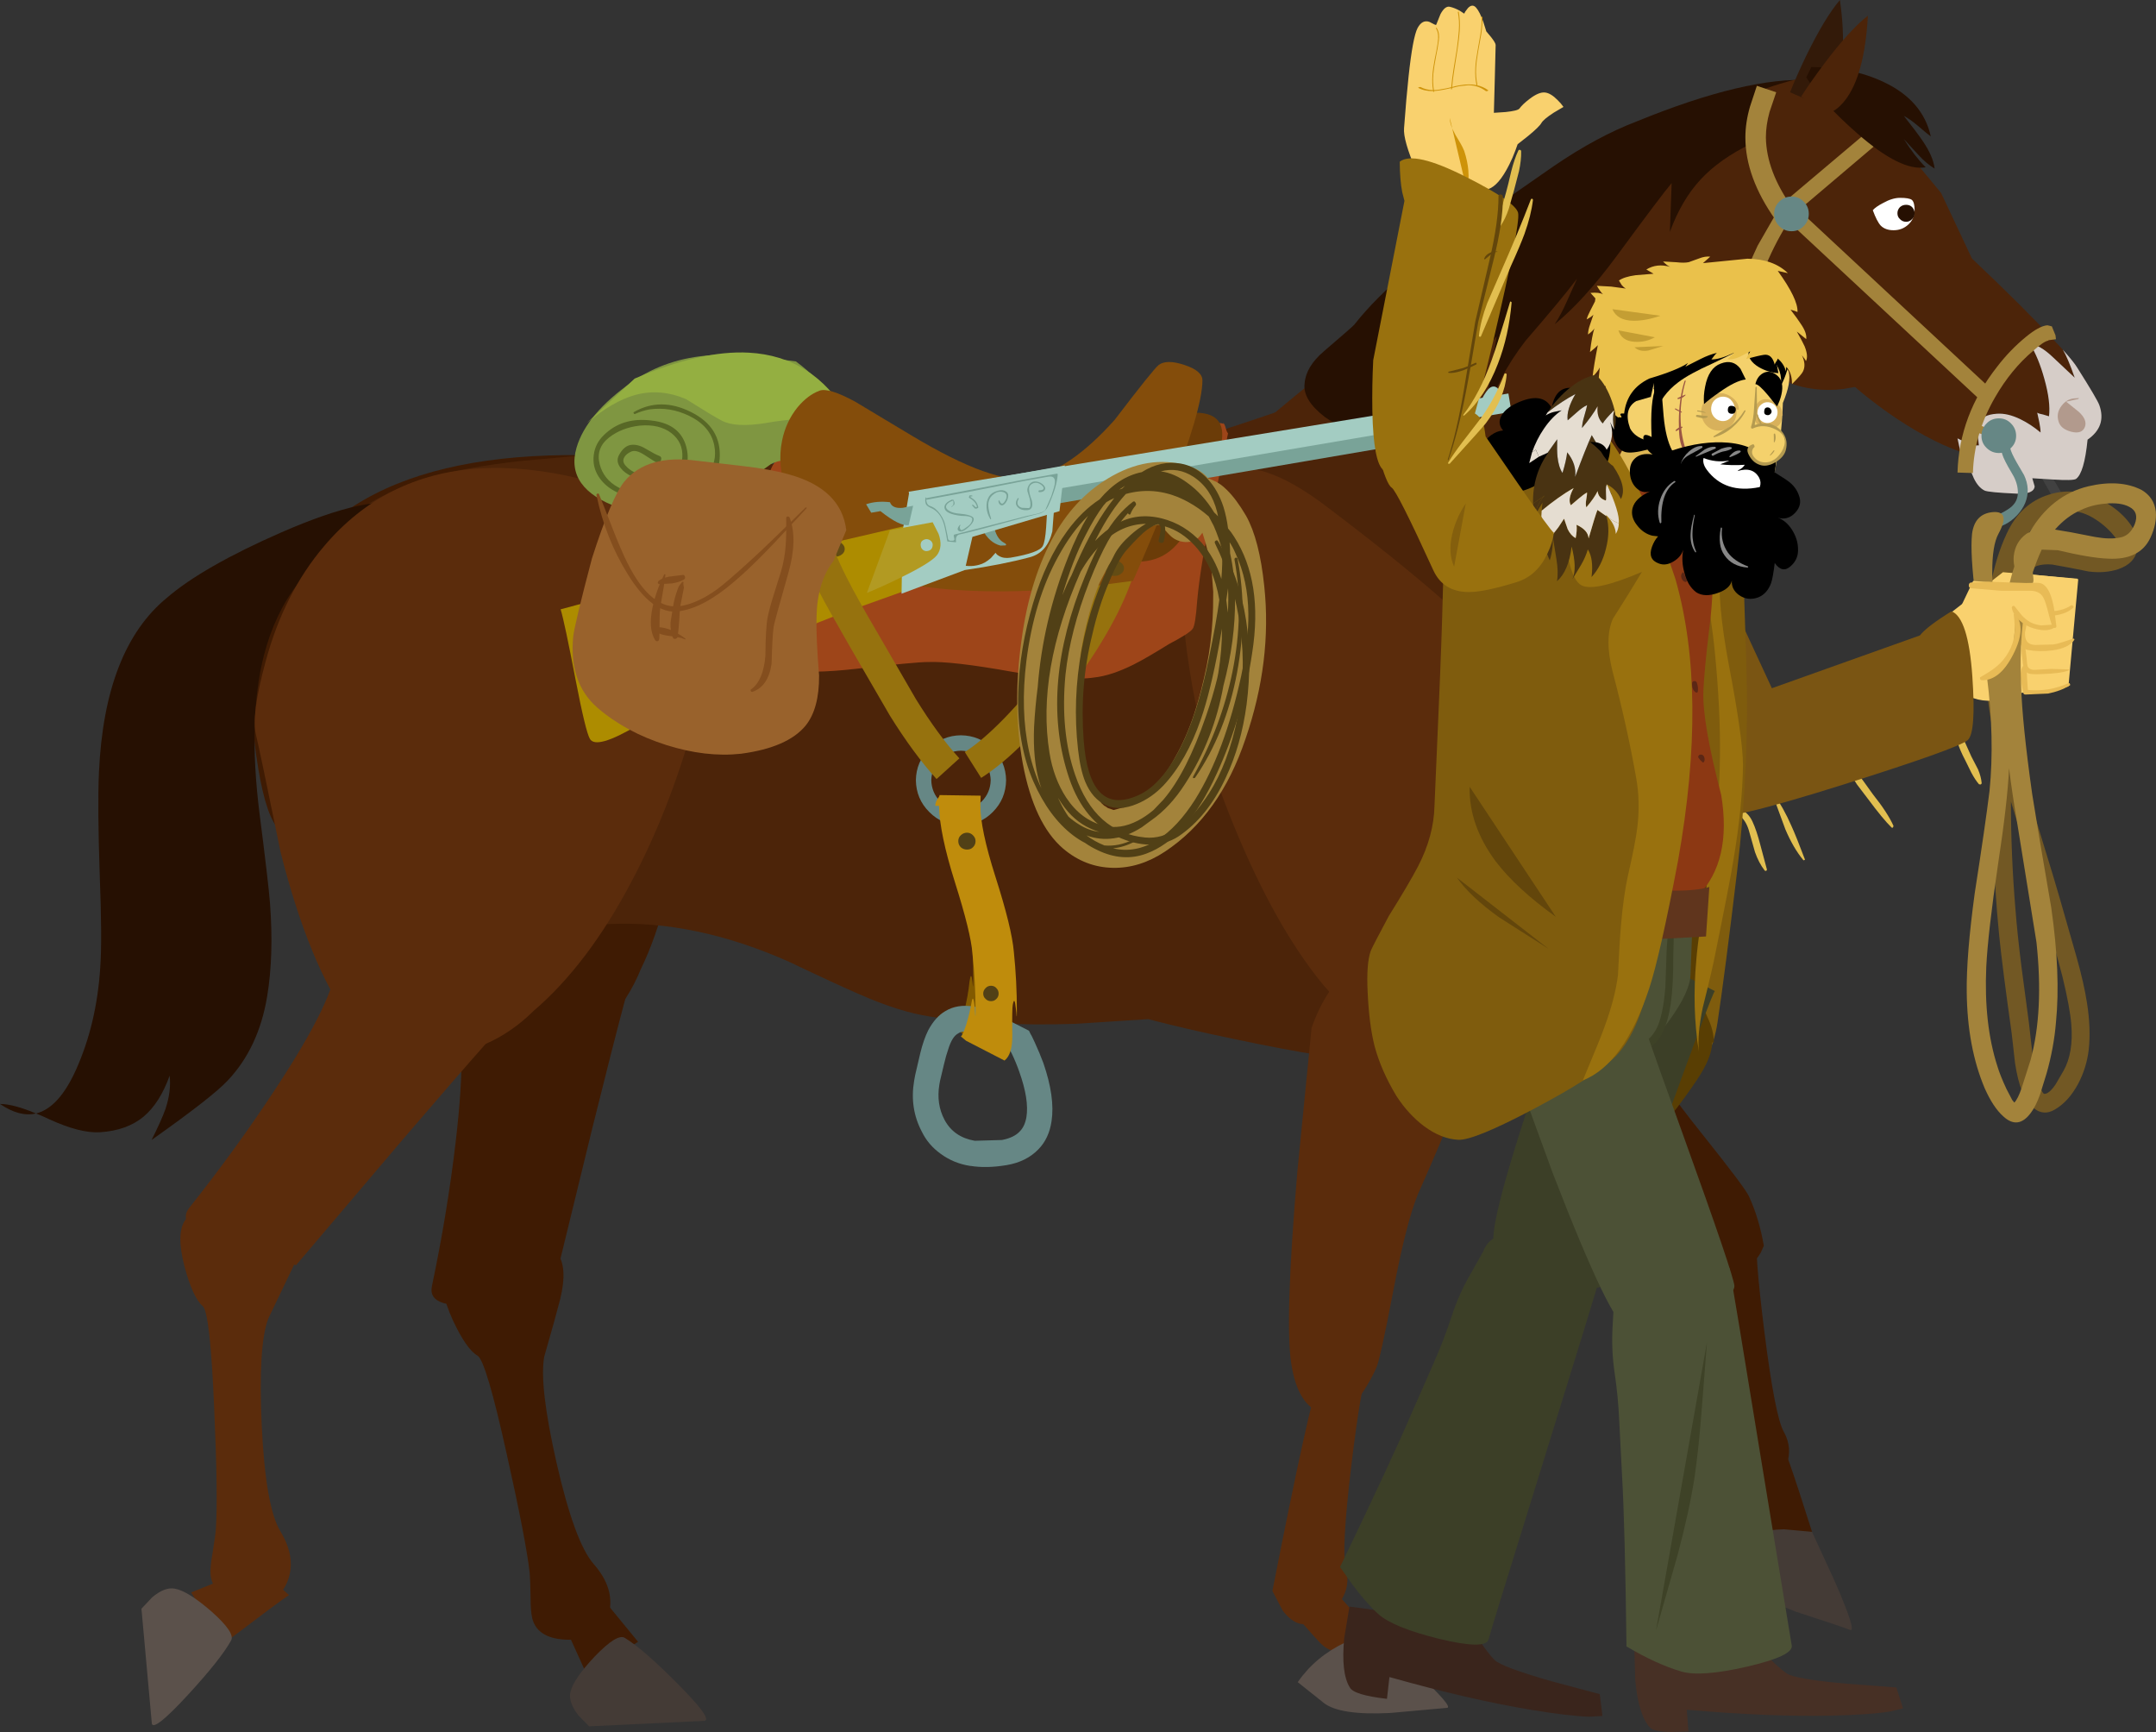 <?xml version="1.0" encoding="UTF-8" standalone="no"?>
<svg xmlns:xlink="http://www.w3.org/1999/xlink" height="882.05px" width="1098.15px" xmlns="http://www.w3.org/2000/svg">
  <rect width="100%" height="100%" fill="#333333" stroke="none"/>
  <g transform="matrix(1.0, 0.0, 0.0, 1.0, 926.35, 234.9)">
    <path d="M-628.05 568.25 L-642.25 585.3 -627.4 618.1 -601.35 601.2 Q-626.5 570.7 -628.05 568.25" fill="#3f1b03" fill-rule="evenodd" stroke="none"/>
    <path d="M-608.1 599.2 Q-612.0 596.8 -623.4 608.65 -634.25 620.15 -635.8 626.75 -637.0 631.85 -631.8 638.6 L-626.3 644.25 -567.4 641.45 Q-563.4 640.45 -581.4 622.35 -598.75 604.9 -608.1 599.2" fill="#443b36" fill-rule="evenodd" stroke="none"/>
    <path d="M-144.3 209.55 Q-198.7 211.45 -198.9 249.35 -198.95 268.25 -188.15 286.75 L-137.75 339.4 Q-83.75 394.35 -65.1 405.8 -46.3 417.3 -35.3 409.6 -31.9 407.1 -29.55 403.1 L-27.95 399.5 Q-30.35 385.55 -35.55 374.3 -37.55 369.9 -59.2 342.8 -81.55 314.9 -88.8 300.75 -103.1 270.75 -112.3 253.75 -128.85 223.3 -144.3 209.55" fill="#3f1b03" fill-rule="evenodd" stroke="none"/>
    <path d="M-281.65 40.8 Q-286.4 66.7 -282.55 104.45 -279.15 138.15 -271.0 164.7 -254.2 219.7 -232.75 254.6 -207.55 295.65 -183.9 293.65 -157.85 291.5 -129.4 259.0 -100.1 225.45 -90.6 184.65 -82.55 149.6 -140.6 87.2 -162.6 63.55 -207.8 25.1 -240.4 -2.75 -259.7 4.25 -276.1 10.35 -281.65 40.8" fill="#3f1b03" fill-rule="evenodd" stroke="none"/>
    <path d="M-54.25 401.8 Q-56.3 416.2 -51.35 514.45 L-43.85 522.8 Q-34.85 530.1 -28.0 525.4 -19.4 519.4 -16.35 511.1 -13.25 502.3 -17.8 494.2 -22.25 486.35 -27.7 443.1 -32.9 401.1 -31.35 394.35 -30.0 388.6 -41.8 393.15 -53.6 397.55 -54.25 401.8" fill="#3f1b03" fill-rule="evenodd" stroke="none"/>
    <path d="M-17.7 503.15 L-39.2 506.5 -37.05 515.2 Q-34.0 526.15 -30.1 537.7 -26.35 549.25 -14.5 548.3 L-3.4 545.2 -9.65 525.7 Q-16.15 505.7 -17.7 503.15" fill="#3f1b03" fill-rule="evenodd" stroke="none"/>
    <path d="M-3.4 545.2 L-17.7 543.9 Q-34.6 544.25 -48.15 552.6 L-40.4 567.4 Q-35.6 576.7 -11.55 585.9 12.95 593.85 15.95 595.15 19.65 596.8 8.55 571.2 L-3.4 545.2" fill="#443b36" fill-rule="evenodd" stroke="none"/>
    <path d="M-791.85 84.05 Q-801.05 114.25 -795.8 150.0 -791.85 177.85 -785.5 186.0 L-773.35 203.75 Q-761.15 221.75 -750.25 235.9 -714.35 282.55 -683.55 300.95 -666.35 311.35 -640.85 300.85 -612.4 289.2 -600.0 258.75 -584.25 226.35 -580.55 179.1 -577.25 137.95 -583.35 93.65 -588.85 53.3 -599.7 25.4 -610.65 -2.65 -621.1 -2.95 -764.0 -7.45 -791.85 84.05" fill="#3f1b03" fill-rule="evenodd" stroke="none"/>
    <path d="M-694.2 346.15 Q-698.45 382.55 -706.35 420.05 -709.1 433.0 -677.2 428.75 L-644.7 421.75 -624.6 339.4 Q-604.0 256.55 -601.8 253.85 -599.95 251.65 -616.15 251.3 -632.7 251.1 -651.6 253.4 -703.8 259.6 -695.6 274.75 -687.65 289.8 -694.2 346.15" fill="#3f1b03" fill-rule="evenodd" stroke="none"/>
    <path d="M-642.85 403.0 Q-653.35 391.15 -675.1 397.8 -694.6 403.75 -699.5 413.85 -703.05 421.3 -695.75 437.3 -688.85 452.15 -683.1 455.5 -678.75 458.05 -668.2 505.8 -658.4 549.6 -656.55 566.15 -656.25 569.45 -656.1 578.6 -656.1 585.9 -655.2 589.45 -652.4 599.9 -636.8 600.15 -619.4 600.4 -616.1 586.7 -613.15 573.9 -623.95 561.6 -633.6 550.65 -642.9 509.95 -651.8 470.65 -649.15 456.0 -643.5 436.4 -641.05 426.85 -636.9 409.75 -642.85 403.0" fill="#3f1b03" fill-rule="evenodd" stroke="none"/>
    <path d="M-776.1 66.8 Q-785.0 91.25 -772.35 122.45 -760.8 151.25 -734.15 178.15 -707.8 205.05 -676.9 220.65 -643.8 237.05 -616.35 235.7 -572.55 233.55 -524.65 254.8 -500.45 266.35 -488.6 271.45 -468.45 280.35 -452.85 282.75 -421.65 287.85 -378.65 286.5 L-341.5 284.1 Q-322.15 289.2 -297.4 294.3 -247.95 304.8 -221.05 306.4 -169.15 298.1 -141.15 252.35 -132.0 237.3 -125.55 218.45 L-119.1 196.4 Q-115.9 186.75 -121.25 141.55 L-127.2 98.25 -276.7 -24.9 Q-311.95 -12.8 -411.15 18.4 L-500.45 5.5 Q-595.1 -7.15 -622.0 -3.65 L-661.0 -0.15 Q-687.65 2.8 -706.2 7.9 -760.5 23.5 -776.1 66.8" fill="#4c2409" fill-rule="evenodd" stroke="none"/>
    <path d="M-171.0 271.6 Q-207.9 231.5 -236.85 256.05 -251.3 268.35 -258.3 288.6 L-265.5 361.25 Q-272.1 438.2 -268.6 459.9 -265.15 481.7 -252.05 485.05 -247.95 486.0 -243.4 485.2 L-239.6 484.0 Q-230.55 473.15 -225.4 461.85 -223.35 457.45 -216.85 423.3 -210.2 388.1 -204.15 373.3 -190.65 342.95 -183.8 324.85 -171.4 292.35 -171.0 271.6" fill="#5b2c0c" fill-rule="evenodd" stroke="none"/>
    <path d="M-323.1 43.15 Q-326.4 69.3 -320.35 106.75 -315.1 140.2 -305.4 166.2 -285.55 220.2 -262.1 253.8 -234.65 293.35 -211.2 290.0 -185.25 286.35 -158.75 252.3 -131.35 217.15 -124.25 175.85 -118.15 140.45 -179.65 81.45 -203.05 59.1 -250.35 23.3 -284.4 -2.65 -303.3 5.4 -319.3 12.45 -323.1 43.15" fill="#5b2c0c" fill-rule="evenodd" stroke="none"/>
    <path d="M-253.85 465.2 Q-259.3 478.7 -278.25 575.3 L-273.05 585.25 Q-266.1 594.45 -258.25 591.55 -248.45 587.85 -243.5 580.5 -238.35 572.7 -240.85 563.75 -243.25 555.05 -238.1 511.75 -233.0 469.65 -229.85 463.55 -227.15 458.2 -239.7 459.8 -252.25 461.2 -253.85 465.2" fill="#5b2c0c" fill-rule="evenodd" stroke="none"/>
    <path d="M-841.3 69.5 Q-873.1 95.55 -875.95 158.4 -876.75 175.65 -875.55 210.7 -874.25 243.85 -875.3 257.95 -877.15 286.5 -887.6 309.8 -896.35 329.3 -908.0 332.15 -919.55 327.3 -926.35 327.3 -916.4 334.1 -908.0 332.15 -904.9 333.35 -901.35 335.05 -885.5 342.35 -875.3 341.7 -861.7 340.8 -853.2 333.75 -844.95 326.8 -839.95 312.9 -839.05 320.75 -842.05 329.8 -843.9 335.15 -849.15 345.65 -818.25 323.8 -810.4 315.4 -794.55 298.65 -790.25 272.35 -786.85 251.8 -788.8 225.4 -789.6 214.9 -794.15 179.45 -800.2 131.3 -791.95 98.95 -780.85 55.9 -744.45 38.1 L-744.45 43.35 -719.6 22.4 Q-737.25 16.25 -782.9 36.15 -822.95 53.7 -841.3 69.5" fill="#261002" fill-rule="evenodd" stroke="none"/>
    <path d="M-257.5 564.15 L-275.8 575.95 -270.3 583.0 Q-263.1 591.8 -254.85 600.8 -246.75 609.85 -236.3 604.2 L-227.4 596.9 -241.0 581.55 Q-255.0 565.85 -257.5 564.15" fill="#5b2c0c" fill-rule="evenodd" stroke="none"/>
    <path d="M-227.4 596.9 L-241.0 601.45 Q-256.3 608.65 -265.35 621.75 L-252.25 632.2 Q-244.15 638.75 -218.35 637.45 L-189.45 634.85 Q-185.4 634.85 -205.9 615.85 L-227.4 596.9" fill="#5b514b" fill-rule="evenodd" stroke="none"/>
    <path d="M-791.1 102.15 Q-798.55 129.35 -795.95 139.35 -794.45 145.25 -783.4 199.2 -768.95 256.25 -747.9 285.45 -736.3 301.8 -708.65 302.35 -677.9 302.95 -654.5 279.85 -627.05 256.35 -604.9 214.45 -585.55 177.95 -573.5 134.8 -562.55 95.55 -561.45 65.6 -560.4 35.5 -569.8 31.1 -699.35 -29.8 -761.25 43.2 -781.75 67.3 -791.1 102.15" fill="#5b2c0c" fill-rule="evenodd" stroke="none"/>
    <path d="M-706.2 255.75 Q-755.6 237.9 -755.1 255.05 -754.75 272.1 -785.95 319.5 -806.1 350.2 -829.95 380.2 -838.2 390.55 -807.75 401.05 L-775.55 409.4 -720.65 344.75 Q-665.05 279.9 -661.8 278.5 -659.2 277.35 -673.5 269.8 -688.25 262.15 -706.2 255.75" fill="#5b2c0c" fill-rule="evenodd" stroke="none"/>
    <path d="M-774.3 385.55 Q-782.5 372.1 -805.05 374.85 -825.35 377.3 -831.95 386.35 -836.8 393.05 -832.35 410.15 -828.15 425.9 -823.1 430.25 -819.3 433.45 -817.25 482.35 -815.25 527.2 -816.4 543.8 -816.65 547.1 -818.1 556.1 -819.4 563.3 -819.1 566.95 -818.2 577.75 -802.85 580.75 -785.8 584.05 -780.2 571.1 -775.0 559.0 -783.5 545.0 -791.1 532.55 -793.05 490.85 -794.9 450.6 -789.75 436.7 L-776.65 409.35 Q-769.65 393.3 -774.3 385.55" fill="#5b2c0c" fill-rule="evenodd" stroke="none"/>
    <path d="M-779.15 577.4 L-795.65 562.55 -828.95 576.05 -813.2 602.7 Q-781.7 578.85 -779.15 577.4" fill="#5b2c0c" fill-rule="evenodd" stroke="none"/>
    <path d="M-808.65 600.55 Q-806.4 596.6 -818.65 585.75 -830.6 575.35 -837.25 574.15 -842.35 573.1 -848.9 578.6 L-854.3 584.35 -849.0 642.95 Q-847.8 646.85 -830.6 628.2 -813.95 610.1 -808.65 600.55" fill="#5b514b" fill-rule="evenodd" stroke="none"/>
    <path d="M-82.6 19.8 Q-73.95 -7.45 -55.5 -32.55 -38.55 -55.9 -30.85 -55.6 -30.95 -83.25 -30.35 -114.0 -29.35 -175.25 -26.7 -190.35 -67.4 -183.5 -177.25 -102.75 -232.1 -62.3 -278.8 -23.25 L-130.4 129.35 Q-121.65 111.7 -111.2 89.2 -90.45 44.1 -82.6 19.8" fill="#4c2409" fill-rule="evenodd" stroke="none"/>
    <path d="M-252.1 -55.95 Q-261.2 -48.15 -261.85 -39.65 -262.95 -31.3 -251.5 -22.5 -248.15 -20.05 -231.5 -10.4 -195.5 9.95 -191.8 32.85 -186.65 -0.3 -183.6 -16.85 -177.95 -46.1 -164.1 -63.65 -164.35 -60.75 -167.15 -44.65 -169.0 -33.7 -168.1 -25.15 -163.8 -42.6 -149.25 -61.45 -131.35 -82.1 -123.1 -92.95 L-128.3 -81.35 Q-131.35 -74.5 -134.45 -69.8 -119.85 -81.6 -102.95 -104.45 -79.55 -136.3 -74.9 -141.65 L-75.8 -116.8 Q-69.85 -133.1 -60.05 -143.6 -50.5 -153.9 -34.25 -161.8 -22.25 -167.55 -13.45 -176.9 -5.0 -185.75 -4.05 -194.1 -36.75 -195.95 -92.75 -173.05 -112.95 -165.35 -135.1 -150.2 L-175.15 -122.35 Q-191.7 -111.9 -207.95 -98.2 -225.9 -83.15 -236.6 -69.5 -237.55 -68.4 -252.1 -55.95 M-4.05 -194.1 L-3.65 -194.1 -3.8 -196.3 Q-3.85 -195.25 -4.05 -194.1" fill="#261002" fill-rule="evenodd" stroke="none"/>
    <path d="M101.2 -5.1 Q101.2 -1.45 103.85 1.05 106.45 3.65 110.1 3.65 113.75 3.65 116.25 1.05 118.9 -1.45 118.9 -5.1 118.9 -8.75 116.25 -11.4 113.75 -14.0 110.1 -14.0 106.3 -14.0 103.85 -11.4 101.2 -8.75 101.2 -5.1 Z" fill="none" stroke="#414141" stroke-linecap="butt" stroke-linejoin="miter-clip" stroke-miterlimit="4.0" stroke-width="1.0"/>
    <path d="M116.5 -2.6 L116.4 -2.75 Q115.85 -4.05 114.7 -3.55 109.85 -1.95 111.8 4.3 112.75 7.2 116.4 13.35 119.25 17.9 119.65 22.1 120.3 27.45 116.8 30.75 114.95 32.45 110.65 34.65 106.3 36.9 104.6 38.45 103.55 39.4 104.1 40.7 104.6 42.15 106.05 42.0 113.5 41.5 119.25 35.45 125.05 29.3 124.75 22.0 124.65 18.55 122.95 14.9 L119.25 8.65 Q116.25 3.4 115.85 1.15 115.75 0.5 116.25 -0.65 116.8 -1.85 116.5 -2.6" fill="#414141" fill-rule="evenodd" stroke="none"/>
    <path d="M62.35 -136.6 L46.65 -155.6 Q39.3 -164.65 30.7 -174.05 13.55 -193.0 7.4 -195.5 1.25 -198.0 -15.65 -193.4 -24.0 -191.05 -31.2 -188.3 L-37.1 -59.4 Q-25.7 -39.8 -2.45 -36.8 4.9 -35.85 12.35 -36.8 L18.5 -37.85 Q25.2 -31.95 35.15 -24.85 55.3 -10.75 72.15 -4.85 L70.7 -11.65 75.95 -9.05 Q78.95 -7.85 81.6 -8.1 80.4 -16.25 81.45 -19.1 83.0 -23.7 90.75 -24.2 96.1 -24.6 102.65 -21.45 108.0 -18.85 113.0 -14.65 113.0 -16.75 112.35 -19.9 L111.3 -24.75 Q112.05 -24.2 114.3 -23.8 L117.3 -22.9 Q118.2 -30.35 114.95 -41.9 112.05 -52.5 107.75 -59.55 112.45 -59.55 119.55 -52.75 L130.4 -42.55 Q126.85 -52.75 124.35 -56.8 L121.35 -60.05 120.85 -60.45 120.7 -60.75 Q104.6 -78.15 78.05 -103.25 L62.35 -136.6" fill="#4c2409" fill-rule="evenodd" stroke="none"/>
    <path d="M119.55 -52.75 Q112.45 -59.55 107.75 -59.55 112.05 -52.5 114.95 -41.9 118.2 -30.35 117.3 -22.9 L114.3 -23.8 Q112.05 -24.2 111.3 -24.75 L112.35 -19.9 Q113.0 -16.75 113.0 -14.65 108.0 -18.85 102.65 -21.45 96.1 -24.6 90.75 -24.2 83.0 -23.7 81.45 -19.1 80.4 -16.25 81.6 -8.1 78.95 -7.85 75.95 -9.05 L70.7 -11.65 72.15 -4.85 75.45 -3.8 Q78.05 11.75 84.45 14.9 86.3 15.85 100.95 16.5 109.6 16.85 110.0 12.8 L108.8 8.65 119.25 9.3 Q129.6 9.95 131.05 9.0 135.25 6.0 136.95 -11.0 146.75 -17.8 142.95 -28.55 141.9 -31.55 131.7 -47.65 130.0 -50.5 124.35 -56.8 126.85 -52.75 130.4 -42.55 L119.55 -52.75" fill="#d6cdc8" fill-rule="evenodd" stroke="none"/>
    <path d="M27.55 -127.85 Q29.65 -122.1 31.6 -120.0 33.95 -117.65 38.15 -117.65 42.6 -117.65 45.75 -120.65 48.85 -123.65 48.85 -127.85 48.85 -131.9 47.45 -133.1 46.1 -134.15 41.4 -134.15 37.5 -134.15 32.75 -131.5 29.0 -129.55 27.55 -127.85" fill="#ffffff" fill-rule="evenodd" stroke="none"/>
    <path d="M40.1 -126.3 Q40.1 -124.45 41.4 -123.3 42.7 -121.95 44.55 -121.95 46.25 -121.95 47.55 -123.3 48.85 -124.45 48.85 -126.3 48.85 -128.1 47.55 -129.45 46.4 -130.6 44.55 -130.6 42.7 -130.6 41.4 -129.45 40.1 -128.1 40.1 -126.3" fill="#261002" fill-rule="evenodd" stroke="none"/>
    <path d="M135.65 -17.65 Q136.8 -21.2 132.5 -25.15 L126.05 -30.35 132.2 -31.7 132.6 -32.2 130.9 -32.05 Q126.6 -32.05 123.7 -28.25 120.85 -24.6 122.15 -20.3 123.2 -16.5 128.55 -15.05 134.2 -13.6 135.65 -17.65" fill="#b29a8d" fill-rule="evenodd" stroke="none"/>
    <path d="M-0.75 -181.9 Q3.85 -182.95 7.65 -190.15 15.1 -204.4 10.8 -234.9 3.05 -225.85 -6.6 -206.0 -11.35 -196.05 -14.6 -187.9 L-0.75 -181.9" fill="#331a09" fill-rule="evenodd" stroke="none"/>
    <path d="M-37.35 -164.9 Q-37.35 -144.6 -22.05 -123.0 L-13.4 -129.15 Q-26.65 -147.6 -26.9 -164.9 -26.9 -171.15 -25.05 -177.85 L-21.65 -187.9 -31.5 -191.2 -35.0 -180.6 Q-37.35 -172.5 -37.35 -164.9" fill="#a3833b" fill-rule="evenodd" stroke="none"/>
    <path d="M-32.15 -52.35 Q-34.9 -58.65 -34.9 -67.0 -35.0 -79.95 -27.95 -97.25 -23.25 -109.15 -16.3 -120.55 L-13.15 -125.35 37.5 -168.3 32.4 -174.2 -19.05 -130.75 -19.3 -130.35 -31.1 -109.8 Q-42.6 -85.85 -42.75 -67.0 -42.75 -57.05 -39.35 -49.35 L-32.15 -52.35" fill="#a3833b" fill-rule="evenodd" stroke="none"/>
    <path d="M-18.8 -125.25 L81.6 -31.8 86.95 -37.55 -13.4 -131.0 -18.8 -125.25" fill="#a3833b" fill-rule="evenodd" stroke="none"/>
    <path d="M105.55 -63.35 Q97.4 -56.65 91.0 -48.3 71.5 -23.55 70.7 5.75 L78.55 6.0 Q79.1 -14.0 89.85 -32.6 98.05 -46.85 109.3 -56.3 114.55 -61.0 116.8 -61.4 L116.9 -61.4 117.05 -61.65 120.85 -62.15 120.6 -64.15 118.75 -68.7 116.5 -69.25 Q114.3 -69.1 111.3 -67.4 109.05 -66.2 105.55 -63.35" fill="#a3833b" fill-rule="evenodd" stroke="none"/>
    <path d="M87.75 -13.1 Q88.65 -13.35 88.8 -14.4 88.9 -15.45 88.0 -15.95 L83.8 -17.65 80.65 -19.1 Q79.25 -19.75 78.2 -18.45 77.0 -17.15 78.3 -16.1 79.75 -14.95 82.75 -13.9 86.15 -12.7 87.75 -13.1" fill="#a3833b" fill-rule="evenodd" stroke="none"/>
    <path d="M82.9 -12.95 Q82.9 -9.3 85.5 -6.8 88.15 -4.2 91.8 -4.2 95.45 -4.2 97.95 -6.8 100.55 -9.3 100.55 -12.95 100.55 -16.65 97.95 -19.25 95.45 -21.85 91.8 -21.85 88.0 -21.85 85.5 -19.25 82.9 -16.65 82.9 -12.95" fill="#668785" fill-rule="evenodd" stroke="none"/>
    <path d="M-22.7 -126.0 Q-22.7 -122.35 -20.1 -119.75 -17.5 -117.15 -13.8 -117.15 -10.15 -117.15 -7.65 -119.75 -5.05 -122.35 -5.05 -126.0 -5.05 -129.7 -7.65 -132.2 -10.15 -134.8 -13.8 -134.8 -17.5 -134.8 -20.1 -132.2 -22.7 -129.7 -22.7 -126.0" fill="#668785" fill-rule="evenodd" stroke="none"/>
    <path d="M98.2 -10.5 L98.05 -10.6 Q97.55 -11.9 96.35 -11.4 91.55 -9.8 93.5 -3.55 94.4 -0.65 98.05 5.5 100.95 10.05 101.35 14.25 102.0 19.6 98.45 22.9 96.65 24.6 92.3 26.8 88.0 29.05 86.3 30.6 85.25 31.55 85.75 32.85 86.3 34.3 87.75 34.15 95.2 33.6 100.95 27.6 106.7 21.45 106.45 14.15 106.3 10.7 104.6 7.05 L100.95 0.8 Q97.95 -4.45 97.55 -6.7 97.4 -7.35 97.95 -8.5 98.45 -9.7 98.2 -10.5" fill="#668785" fill-rule="evenodd" stroke="none"/>
    <path d="M-3.75 -200.75 L-6.35 -195.5 Q2.0 -182.3 19.95 -166.7 41.95 -147.5 54.5 -149.7 48.85 -155.35 43.35 -164.1 L50.7 -156.1 Q55.0 -151.4 59.05 -149.05 58.3 -155.35 52.9 -163.2 49.9 -167.65 43.35 -175.9 46.4 -174.3 50.45 -170.9 55.95 -166.2 57.1 -165.4 53.05 -183.75 33.05 -193.15 16.95 -200.75 -3.75 -200.75" fill="#261002" fill-rule="evenodd" stroke="none"/>
    <path d="M3.45 -177.2 Q8.15 -177.3 13.25 -183.6 23.35 -196.3 25.05 -226.9 15.65 -219.6 2.4 -201.9 -4.25 -193.0 -8.95 -185.7 L3.45 -177.2" fill="#4c2409" fill-rule="evenodd" stroke="none"/>
    <path d="M-491.9 4.1 Q-517.65 -10.3 -527.75 -3.75 -537.05 2.25 -539.0 31.55 -541.6 60.35 -541.6 76.05 L-540.15 97.0 Q-538.1 103.55 -525.9 106.15 -513.85 108.4 -489.9 105.65 -460.2 102.25 -453.95 102.25 -441.5 101.7 -410.9 107.2 -382.9 112.2 -368.9 110.1 -360.25 109.15 -349.0 103.55 -342.7 100.4 -330.95 93.1 -320.45 87.6 -318.9 85.35 -317.45 83.65 -316.55 70.85 -314.95 53.7 -309.75 28.3 -301.25 -11.75 -300.85 -14.25 -301.5 -14.75 -302.15 -17.35 -302.8 -19.45 -303.45 -19.45 L-303.2 -18.95 Q-305.8 -20.9 -314.55 -15.0 -318.0 -12.8 -330.95 -2.45 -369.95 24.9 -409.95 26.35 -449.5 27.8 -491.9 4.1" fill="#9e4519" fill-rule="evenodd" stroke="none"/>
    <path d="M-311.15 9.85 Q-305.65 -2.2 -304.35 -8.6 -300.85 -25.5 -319.15 -24.7 L-387.2 44.65 -364.15 49.1 Q-351.75 51.6 -344.65 51.05 -325.55 49.75 -317.85 25.05 -317.3 23.2 -311.15 9.85" fill="#6b3c08" fill-rule="evenodd" stroke="none"/>
    <path d="M-564.0 -54.0 Q-587.0 -52.55 -604.45 -40.4 -627.7 -24.05 -632.7 -6.9 -638.7 13.9 -610.95 23.7 -587.15 33.0 -568.95 24.9 -562.15 21.9 -552.2 14.7 L-533.75 1.5 Q-527.85 -1.8 -513.5 -1.15 -500.4 -0.5 -497.1 -3.75 -488.6 -11.5 -494.65 -23.0 -498.15 -29.55 -508.9 -40.4 -512.85 -44.35 -517.8 -48.4 L-520.95 -50.85 Q-550.5 -54.8 -564.0 -54.0" fill="#7f9641" fill-rule="evenodd" stroke="none"/>
    <path d="M-562.55 -8.1 Q-560.85 0.55 -566.2 6.95 -571.05 12.45 -580.1 14.95 -588.2 17.2 -596.05 17.05 -604.95 16.8 -611.5 13.25 -618.95 9.2 -620.9 1.5 -623.0 -6.75 -616.05 -12.15 -609.65 -17.1 -600.5 -18.15 -590.55 -19.05 -584.4 -14.35 -578.4 -9.65 -578.8 -2.05 -579.3 6.05 -587.0 7.5 -592.25 8.55 -598.0 7.35 -604.3 6.05 -607.55 2.4 -609.55 0.3 -608.5 -1.8 -607.55 -3.75 -604.8 -4.95 -602.35 -6.0 -598.15 -3.25 -592.5 0.45 -591.75 0.7 -590.05 1.2 -589.65 -0.6 -589.1 -2.3 -590.8 -2.85 -592.15 -3.25 -597.5 -6.4 -601.4 -8.75 -604.8 -8.35 -608.5 -7.95 -611.1 -3.1 -612.8 0.15 -610.2 3.45 -608.2 6.05 -604.55 7.65 -594.5 12.2 -585.05 9.35 -574.35 6.2 -576.4 -5.6 -578.9 -19.05 -594.6 -20.75 -609.4 -22.6 -618.8 -13.3 -623.15 -9.1 -623.9 -3.35 -624.7 2.65 -621.55 7.65 -615.7 16.9 -600.5 19.15 -587.7 20.95 -575.4 16.4 -560.6 10.75 -559.8 -1.25 -558.65 -17.25 -574.45 -25.1 -589.9 -32.8 -603.4 -25.1 -603.9 -24.85 -603.5 -24.3 -603.25 -23.9 -602.75 -24.15 -599.2 -25.75 -595.55 -26.4 -585.05 -27.85 -575.4 -23.15 -564.5 -17.9 -562.55 -8.1" fill="#586826" fill-rule="evenodd" stroke="none"/>
    <path d="M-544.9 -55.3 Q-569.1 -56.65 -603.1 -42.1 L-627.45 -19.45 Q-614.25 -30.6 -602.85 -33.75 -590.05 -37.25 -576.95 -31.65 -563.2 -23.0 -558.65 -20.65 -551.7 -17.0 -536.4 -19.45 -527.85 -21.05 -514.9 -21.95 L-494.5 -23.4 Q-512.15 -53.5 -544.9 -55.3" fill="#94af41" fill-rule="evenodd" stroke="none"/>
    <path d="M-453.0 146.35 Q-459.7 153.0 -459.85 162.45 -459.7 172.0 -453.0 178.65 -446.35 185.35 -436.95 185.35 -427.35 185.35 -420.7 178.65 -414.05 172.0 -413.9 162.45 -414.05 153.0 -420.7 146.35 -427.35 139.65 -436.95 139.55 -446.35 139.65 -453.0 146.35 M-447.55 151.85 Q-443.1 147.5 -436.95 147.4 -430.65 147.5 -426.2 151.85 -421.9 156.3 -421.75 162.45 -421.9 168.7 -426.2 173.15 -430.65 177.5 -436.95 177.5 -443.1 177.5 -447.55 173.15 -451.85 168.7 -452.0 162.45 -451.85 156.3 -447.55 151.85" fill="#668785" fill-rule="evenodd" stroke="none"/>
    <path d="M-414.7 130.75 Q-426.2 142.55 -434.95 148.05 L-426.6 161.25 Q-405.0 147.5 -380.0 113.9 -354.1 78.7 -347.3 51.85 L-362.45 48.05 Q-365.2 59.6 -373.6 75.0 -381.55 89.65 -392.55 104.45 -403.15 118.85 -414.7 130.75" fill="#96720e" fill-rule="evenodd" stroke="none"/>
    <path d="M-528.0 -10.55 Q-533.1 14.45 -508.9 41.25 -486.0 66.65 -415.35 66.25 -393.2 66.1 -369.0 63.5 L-349.25 60.9 Q-340.5 41.25 -331.6 18.75 -313.9 -26.4 -313.9 -41.2 -313.9 -46.05 -323.1 -49.05 -332.1 -52.05 -336.15 -49.05 -338.8 -47.05 -358.55 -21.15 -381.45 4.5 -401.6 8.55 -419.9 12.2 -462.2 -13.2 L-490.7 -30.3 Q-504.2 -37.65 -508.9 -35.95 -514.9 -33.75 -520.15 -27.45 -526.05 -20.1 -528.0 -10.55" fill="#844d0b" fill-rule="evenodd" stroke="none"/>
    <path d="M-420.2 32.5 L-425.95 34.85 Q-422.4 41.5 -416.75 42.95 L-414.15 42.85 Q-413.35 42.3 -414.95 41.5 -419.0 39.4 -420.2 32.5" fill="#79a398" fill-rule="evenodd" stroke="none"/>
    <path d="M-461.25 22.65 L-459.45 33.8 -213.55 -8.2 -215.1 -17.35 -461.25 22.65" fill="#79a398" fill-rule="evenodd" stroke="none"/>
    <path d="M-461.9 64.7 L-463.5 32.5 -532.3 48.45 Q-607.85 66.4 -640.8 75.4 -638.85 81.7 -633.2 111.15 -628.1 137.55 -625.9 141.35 -622.75 147.0 -601.55 134.45 L-559.55 106.55 Q-540.3 93.85 -499.2 78.05 L-461.9 64.7" fill="#ad8c00" fill-rule="evenodd" stroke="none"/>
    <path d="M-383.95 2.15 L-463.35 16.4 -466.65 35.9 -467.15 67.45 -434.95 55.4 -431.05 38.5 -386.7 25.4 -383.95 2.15" fill="#a3ccc2" fill-rule="evenodd" stroke="none"/>
    <path d="M-463.5 15.5 L-461.65 26.6 -156.5 -25.2 -158.05 -34.5 -463.5 15.5" fill="#a3ccc2" fill-rule="evenodd" stroke="none"/>
    <path d="M-461.25 22.65 L-466.5 23.7 Q-471.85 24.25 -473.05 20.85 -479.85 20.05 -485.2 21.9 L-482.6 26.2 -477.9 25.4 Q-468.05 33.25 -463.5 32.5 L-461.25 22.65" fill="#79a398" fill-rule="evenodd" stroke="none"/>
    <path d="M-437.85 52.5 L-434.95 55.4 Q-415.85 52.65 -401.75 48.85 -392.95 46.5 -390.35 35.75 L-389.55 25.4 -393.1 27.0 -393.5 33.65 Q-394.0 40.85 -395.2 43.1 -396.9 46.6 -411.65 49.1 -415.2 49.65 -417.55 48.2 -418.75 47.55 -419.25 46.6 L-421.6 49.25 Q-424.65 52.0 -427.75 52.75 -432.75 54.1 -437.85 52.5" fill="#a3ccc2" fill-rule="evenodd" stroke="none"/>
    <path d="M-171.8 -31.25 L-161.2 -30.7 Q-161.35 -32.4 -162.0 -34.25 -163.15 -37.8 -165.25 -38.05 -167.35 -38.3 -169.3 -35.45 -170.5 -33.85 -171.8 -31.25" fill="#a3ccc2" fill-rule="evenodd" stroke="none"/>
    <path d="M-449.1 47.8 Q-445.95 43.6 -448.3 36.95 L-451.3 31.05 -473.05 35.1 -484.8 67.05 Q-477.1 63.9 -468.85 59.85 -452.25 51.85 -449.1 47.8" fill="#b29a22" fill-rule="evenodd" stroke="none"/>
    <path d="M-451.3 42.15 Q-451.6 40.85 -452.65 40.2 -453.7 39.55 -454.85 39.7 -456.15 39.95 -456.95 40.85 -457.6 41.9 -457.35 43.2 -457.2 44.4 -456.15 45.2 -455.1 45.95 -453.95 45.7 -452.65 45.55 -451.85 44.55 -451.2 43.5 -451.3 42.15" fill="#a3ccc2" fill-rule="evenodd" stroke="none"/>
    <path d="M-429.6 14.95 L-405.0 10.1 -392.7 7.9 Q-388.65 7.1 -389.05 11.05 -389.15 12.6 -390.85 17.7 L-393.85 24.65 Q-394.4 25.8 -398.2 26.75 L-403.15 27.8 -440.35 37.35 -440.6 37.85 -440.2 39.8 Q-440.35 40.6 -441.65 40.45 -443.6 40.75 -443.6 38.5 -444.9 31.85 -445.55 30.4 -447.15 26.6 -449.9 24.25 -451.2 23.2 -453.0 22.65 -454.35 22.0 -454.6 19.55 L-454.2 19.55 -429.6 14.95 M-387.6 6.7 Q-387.6 6.3 -388.0 6.3 -399.75 8.3 -421.2 12.45 L-454.35 18.75 -454.6 18.9 -454.6 18.75 Q-455.0 17.95 -455.0 18.75 -455.25 20.7 -454.7 21.9 -454.05 22.95 -452.35 23.7 -447.9 25.55 -445.95 30.9 -445.05 33.25 -443.85 40.75 L-443.6 40.85 -439.65 41.25 Q-439.3 41.25 -439.4 40.85 -439.8 38.1 -437.95 37.35 L-433.4 36.3 -423.7 33.8 -401.85 27.9 -396.25 26.45 Q-393.6 25.4 -392.45 22.8 -388.0 13.0 -387.6 6.7" fill="#79a398" fill-rule="evenodd" stroke="none"/>
    <path d="M-441.0 20.05 Q-440.7 19.95 -440.7 21.25 L-440.85 22.3 -441.75 23.2 -441.65 23.35 -440.35 22.15 Q-439.95 21.5 -440.35 20.45 L-440.7 19.65 -441.5 19.55 Q-445.45 21.25 -445.3 23.6 -445.05 26.85 -436.8 27.8 -430.9 27.8 -431.15 29.6 -431.3 31.95 -434.55 33.95 -435.9 35.0 -436.8 35.1 -437.95 33.95 -437.2 32.6 -437.3 32.1 -437.45 32.35 -439.4 34.7 -437.95 35.5 -436.55 36.3 -434.3 34.6 -432.5 33.25 -431.3 31.7 -429.45 29.2 -431.3 28.15 -433.0 27.1 -437.05 26.75 -441.0 26.45 -442.8 25.3 -444.65 24.25 -444.5 22.95 -444.25 21.75 -442.55 20.7 L-441.0 20.05" fill="#79a398" fill-rule="evenodd" stroke="none"/>
    <path d="M-431.15 17.45 L-432.35 17.3 Q-432.5 17.3 -432.85 18.25 L-432.75 18.6 Q-429.85 20.2 -429.1 22.15 L-428.8 22.8 Q-428.7 23.2 -428.95 23.35 -429.45 23.6 -430.0 22.8 L-430.8 22.15 Q-431.05 22.0 -431.15 22.15 L-431.15 22.55 -429.85 24.0 Q-429.2 24.4 -428.15 23.7 L-428.05 23.35 Q-428.7 20.7 -430.4 19.4 L-432.2 18.1 Q-432.1 17.85 -431.15 17.85 -430.9 17.85 -431.15 17.45" fill="#79a398" fill-rule="evenodd" stroke="none"/>
    <path d="M-420.05 16.65 Q-417.8 14.95 -415.2 15.75 -413.9 16.15 -413.65 17.45 -413.5 18.6 -414.3 19.95 -416.0 23.2 -417.3 20.05 -417.3 19.8 -417.55 19.95 L-417.8 20.2 Q-417.7 21.75 -416.65 22.3 -415.6 22.8 -414.55 21.65 -413.35 20.3 -413.0 18.75 -412.45 16.8 -413.5 15.75 -415.35 14.15 -418.35 15.1 -421.2 15.85 -422.55 17.85 -424.1 20.3 -423.85 23.7 -423.6 26.85 -421.9 29.5 -421.75 29.75 -421.5 29.35 -423.45 23.35 -422.8 20.7 -422.25 18.1 -420.05 16.65" fill="#79a398" fill-rule="evenodd" stroke="none"/>
    <path d="M-394.25 14.7 Q-393.5 13.5 -394.9 12.05 -396.35 10.65 -398.3 10.35 -400.4 10.0 -401.75 11.4 -403.3 13.25 -403.05 15.2 L-401.85 19.15 Q-400.95 23.2 -402.25 23.85 L-405.8 23.7 Q-407.6 23.2 -408.0 21.9 -408.4 20.7 -407.5 19.15 -407.35 18.9 -407.6 18.75 -407.75 18.6 -408.0 18.9 -409.85 21.5 -407.9 23.45 -406.15 25.15 -403.05 24.9 -399.75 24.65 -400.8 19.95 -402.0 16.8 -402.1 15.2 -402.65 12.35 -400.3 11.3 -397.95 10.25 -395.6 12.35 -394.4 13.5 -394.9 14.15 -395.3 14.8 -396.9 14.8 -397.4 14.8 -397.4 15.35 -397.4 15.75 -396.9 15.75 -395.05 15.75 -394.25 14.7" fill="#79a398" fill-rule="evenodd" stroke="none"/>
    <path d="M-608.5 91.9 Q-602.85 89.95 -595.8 86.0 L-591.75 83.8 -608.5 91.9" fill="#937e28" fill-rule="evenodd" stroke="none"/>
    <path d="M-554.95 64.95 L-523.95 57.9 -539.15 60.1 Q-547.5 61.55 -554.95 64.95" fill="#937e28" fill-rule="evenodd" stroke="none"/>
    <path d="M-566.2 83.0 Q-559.65 81.95 -554.7 78.3 -551.15 75.0 -548.8 73.7 -557.6 78.3 -566.2 83.0" fill="#937e28" fill-rule="evenodd" stroke="none"/>
    <path d="M-505.9 44.65 Q-505.9 46.35 -504.45 47.4 -503.0 48.6 -501.05 48.6 -498.95 48.6 -497.5 47.4 -496.1 46.35 -496.1 44.65 -496.1 43.1 -497.5 41.9 -498.95 40.75 -501.05 40.75 -503.0 40.75 -504.45 41.9 -505.9 43.1 -505.9 44.65" fill="#634c14" fill-rule="evenodd" stroke="none"/>
    <path d="M-437.7 151.3 Q-448.45 139.55 -459.85 121.1 L-479.35 87.45 Q-489.65 69.9 -494.65 60.1 -503.0 43.75 -505.5 32.9 L-520.8 36.55 Q-517.65 49.65 -508.65 67.3 -505.25 73.95 -492.95 95.3 L-473.05 129.6 Q-461.0 148.95 -449.35 161.8 L-448.95 161.5 -437.7 151.3" fill="#96720e" fill-rule="evenodd" stroke="none"/>
    <path d="M-524.45 6.7 Q-533.5 4.1 -548.3 2.4 L-571.2 -0.25 Q-596.7 -3.75 -608.35 10.35 -614.9 18.5 -624.85 49.5 -633.75 83.25 -634.4 89.4 -636.6 112.7 -622.2 125.4 -607.7 137.95 -587.0 144.5 -566.85 150.9 -548.95 148.95 -525.15 145.8 -515.95 134.55 -509.05 125.9 -509.15 109.15 -510.75 89.3 -510.45 79.2 -510.1 61.55 -501.85 50.8 L-495.3 35.1 Q-497.8 14.15 -524.45 6.7" fill="#99622c" fill-rule="evenodd" stroke="none"/>
    <path d="M-621.2 16.9 Q-621.3 16.25 -622.1 16.5 -622.75 16.8 -622.5 17.45 -617.9 39.3 -606.8 57.2 -594.1 78.05 -581.0 76.45 -572.5 75.4 -563.35 69.5 -557.2 65.75 -548.15 57.6 -540.85 50.95 -531.55 41.15 L-515.55 24.0 Q-515.3 23.7 -515.55 23.6 -515.85 23.35 -516.1 23.6 L-530.9 38.1 Q-539.8 46.75 -545.95 52.25 -556.65 61.95 -561.1 65.2 -570.55 72.0 -578.9 73.6 -594.35 76.7 -606.8 51.75 -610.05 45.2 -614.25 34.45 -619.75 20.3 -621.2 16.9" fill="#844e1e" fill-rule="evenodd" stroke="none"/>
    <path d="M-578.25 61.8 Q-578.1 61.4 -578.5 61.4 -578.9 61.3 -579.05 61.65 L-580.1 63.0 Q-580.75 63.9 -581.0 64.7 -582.85 69.5 -583.5 73.85 L-584.8 81.95 Q-585.05 86.8 -583.6 89.8 -583.35 90.6 -582.45 90.45 -581.55 90.35 -581.25 89.55 -580.75 86.65 -580.35 80.65 -580.1 74.65 -579.45 71.75 L-578.0 64.4 Q-578.4 62.6 -578.25 61.8" fill="#844e1e" fill-rule="evenodd" stroke="none"/>
    <path d="M-587.7 57.5 L-588.05 57.6 Q-592.25 66.25 -593.95 74.25 -596.3 85.25 -592.65 91.1 -592.15 91.75 -591.45 91.65 -590.7 91.4 -590.55 90.45 -590.4 88.25 -590.4 81.55 -590.4 76.05 -589.75 72.65 -587.95 62.6 -587.4 57.75 L-587.7 57.5" fill="#844e1e" fill-rule="evenodd" stroke="none"/>
    <path d="M-577.45 90.7 Q-577.2 90.85 -577.2 90.35 -586.35 83.5 -593.15 84.7 L-593.7 85.25 -593.45 85.75 Q-591.1 88.25 -585.7 88.9 -579.45 89.65 -577.45 90.7" fill="#844e1e" fill-rule="evenodd" stroke="none"/>
    <path d="M-578.0 60.25 Q-577.2 59.7 -577.45 58.8 -577.75 57.75 -578.65 57.9 L-585.85 58.8 Q-589.75 59.7 -591.1 61.15 L-591.35 62.05 -590.7 62.6 -584.0 62.2 Q-580.2 61.55 -578.0 60.25" fill="#844e1e" fill-rule="evenodd" stroke="none"/>
    <path d="M-524.1 28.8 Q-524.35 28.05 -525.15 28.15 -525.9 28.15 -525.9 28.95 -525.8 37.85 -526.15 42.7 -526.7 50.0 -528.55 56.15 L-532.2 67.8 Q-534.4 74.75 -535.35 79.45 -536.4 84.85 -536.5 99.1 -537.55 111.65 -543.7 116.1 -544.25 116.35 -543.95 117.0 -543.7 117.55 -543.05 117.4 -535.05 114.65 -533.35 103.15 -533.0 89.55 -532.3 84.3 -532.05 82.35 -524.75 56.7 -520.0 39.8 -524.1 28.8" fill="#844e1e" fill-rule="evenodd" stroke="none"/>
    <path d="M-363.65 54.45 Q-363.65 56.15 -362.2 57.2 -360.75 58.4 -358.65 58.4 -356.6 58.4 -355.25 57.2 -353.85 56.15 -353.85 54.45 -353.85 52.9 -355.25 51.75 -356.6 50.55 -358.65 50.55 -360.75 50.55 -362.2 51.75 -363.65 52.9 -363.65 54.45" fill="#634c14" fill-rule="evenodd" stroke="none"/>
    <path d="M-442.4 171.6 L-442.55 172.0 -443.2 172.9 Q-443.75 173.7 -443.85 174.85 L-442.7 174.85 Q-442.95 184.3 -437.85 203.4 -432.5 224.05 -431.95 233.9 -430.65 247.75 -430.65 264.25 -430.65 267.75 -430.8 267.4 L-431.05 264.9 Q-431.7 259.4 -432.5 264.75 -433.25 272.1 -435.35 280.75 -437.2 288.95 -437.95 289.25 L-435.5 292.5 -414.7 304.7 Q-410.9 299.85 -412.05 287.0 -413.65 269.75 -413.35 266.85 L-413.0 263.6 Q-413.65 248.3 -415.6 233.1 -416.9 221.95 -423.3 201.15 -429.1 182.6 -429.1 174.45 L-429.1 172.25 -428.95 171.6 -442.4 171.35 -442.4 171.6" fill="#825a00" fill-rule="evenodd" stroke="none"/>
    <path d="M-453.55 289.75 Q-455.9 294.45 -457.6 301.4 L-460.2 312.55 -460.75 315.55 Q-463.1 329.55 -456.8 341.45 -453.55 348.1 -447.4 352.55 -440.7 357.55 -432.2 358.85 L-431.95 358.85 Q-423.85 360.15 -413.65 358.45 -403.55 356.75 -397.4 350.35 -392.05 344.85 -390.75 336.1 -388.9 323.9 -394.9 306.5 -396.9 301.15 -399.25 296.05 -401.05 292.1 -401.35 291.85 L-402.25 290.0 Q-410.5 285.85 -418.75 281.5 L-418.85 281.4 -419.0 281.4 Q-424.9 278.5 -430.4 277.7 -438.75 276.3 -444.9 280.05 -449.9 282.95 -453.55 289.75 M-438.25 291.35 Q-436.4 290.0 -432.5 290.55 -428.95 291.2 -424.75 293.15 L-411.95 299.85 -411.0 301.65 Q-408.8 306.25 -407.2 310.85 -402.1 325.1 -403.55 334.0 -404.35 338.7 -406.95 341.3 -409.85 344.45 -416.0 345.65 L-429.85 346.05 Q-440.6 344.2 -445.3 335.3 -449.5 327.3 -447.9 317.5 L-447.55 315.55 -445.55 307.15 Q-444.4 302.3 -443.45 299.7 -441.4 292.9 -438.25 291.35" fill="#668785" fill-rule="evenodd" stroke="none"/>
    <path d="M-450.0 175.5 L-448.05 175.5 Q-447.8 189.5 -440.05 214.1 -431.8 240.15 -431.05 250.65 -429.45 265.05 -429.45 280.2 -429.45 283.2 -429.6 282.3 L-429.85 278.35 Q-430.65 270.9 -431.45 275.35 -432.35 280.75 -434.2 286.9 -436.15 292.65 -436.95 292.9 L-434.3 295.1 -414.7 305.2 Q-410.6 301.95 -410.75 292.25 -410.9 278.5 -410.5 276.8 -409.6 271.95 -408.9 278.9 -408.65 280.45 -408.55 282.55 -408.4 283.35 -408.4 280.2 -408.4 264.75 -409.95 249.85 -411.0 237.55 -419.4 211.35 -427.1 187.15 -427.0 175.0 L-426.85 170.3 -447.8 170.0 -447.9 170.55 -448.2 171.05 -449.1 172.4 Q-449.9 173.8 -450.0 175.5" fill="#bf8c0c" fill-rule="evenodd" stroke="none"/>
    <path d="M-438.25 193.45 Q-438.25 195.3 -436.95 196.6 -435.6 197.75 -433.8 197.75 -431.95 197.75 -430.8 196.6 -429.45 195.3 -429.45 193.45 -429.45 191.75 -430.8 190.45 -432.1 189.15 -433.8 189.15 -435.6 189.15 -436.95 190.45 -438.25 191.6 -438.25 193.45" fill="#514016" fill-rule="evenodd" stroke="none"/>
    <path d="M-425.55 271.05 Q-425.55 272.75 -424.35 273.8 -423.2 274.95 -421.6 274.95 -419.9 274.95 -418.85 273.8 -417.7 272.75 -417.7 271.05 -417.7 269.5 -418.85 268.3 -419.9 267.1 -421.6 267.1 -423.2 267.1 -424.35 268.3 -425.55 269.5 -425.55 271.05" fill="#514016" fill-rule="evenodd" stroke="none"/>
    <path d="M-366.15 61.65 L-361.7 53.05 -358.4 47.95 -356.6 45.7 Q-348.2 36.4 -340.2 32.9 -342.7 34.05 -337.85 32.5 L-337.1 32.35 -335.75 32.35 -334.85 32.35 -334.45 33.0 Q-333.15 35.1 -330.15 38.0 -327.15 40.85 -322.55 41.15 -317.6 41.25 -315.1 38.0 L-313.9 36.4 Q-310.65 46.25 -309.2 55.9 L-308.4 66.5 Q-308.4 75.55 -308.7 80.0 -309.45 92.95 -311.7 104.05 -314.7 118.6 -318.1 128.65 -322.15 140.95 -327.8 150.8 -330.15 155.25 -333.4 159.8 L-339.3 165.95 -344.4 170.4 -344.15 170.15 -346.25 171.7 Q-349.75 174.35 -353.7 176.05 L-353.95 176.15 Q-351.5 175.4 -353.45 176.15 -355.4 176.95 -353.95 176.15 L-354.35 176.3 -359.05 177.6 -359.45 177.5 -359.85 177.35 -362.1 176.55 Q-361.15 177.1 -360.75 177.35 L-362.35 176.45 -362.1 176.55 -363.4 175.65 Q-364.55 174.85 -362.35 176.85 L-365.5 173.95 -365.5 173.8 -366.65 172.4 -370.6 165.45 -370.7 164.8 -372.65 159.3 Q-374.75 151.85 -375.55 146.85 L-376.1 144.1 -376.35 141.9 -377.0 134.8 Q-377.5 125.15 -377.4 120.3 -377.1 111.25 -376.45 104.05 -375.8 97.65 -376.1 99.1 L-374.9 92.05 Q-371.9 76.2 -366.8 63.1 L-366.15 61.65 M-311.05 8.55 Q-314.05 5.0 -319.15 3.05 -339.05 -4.0 -359.6 7.35 -377.8 17.45 -389.05 37.05 -401.85 59.7 -406.05 91.1 -410.75 124.9 -405.4 153.95 -399.65 184.55 -384.85 197.25 -373.6 206.8 -359.45 207.05 -345.85 207.3 -333.0 198.8 -305.0 180.25 -291.95 141.35 -278.35 101.7 -282.4 63.65 -284.85 39.95 -291.65 27.8 -296.65 19.25 -301.5 14.55 -304.75 11.3 -307.9 10.0 L-311.05 8.55" fill="#a3833b" fill-rule="evenodd" stroke="none"/>
    <path d="M-297.8 107.6 Q-291.55 76.2 -296.8 49.9 L-318.25 161.0 Q-303.85 138.35 -297.8 107.6" fill="#a3833b" fill-rule="evenodd" stroke="none"/>
    <path d="M-296.0 49.65 Q-296.25 49.0 -296.9 49.1 -297.7 49.35 -297.55 50.15 -292.6 77.35 -298.6 107.2 -304.25 134.95 -318.65 160.6 -318.9 161.1 -318.5 161.4 L-317.7 161.25 Q-302.0 138.35 -296.25 107.6 -290.65 77.65 -296.0 49.65" fill="#514016" fill-rule="evenodd" stroke="none"/>
    <path d="M-386.15 174.1 L-387.45 171.45 -387.05 172.0 Q-381.3 181.55 -373.05 186.0 -369.65 187.8 -366.4 188.75 -371.9 188.1 -377.0 184.8 -379.75 183.1 -382.1 181.0 -384.3 177.85 -386.15 174.1 M-300.85 64.7 Q-300.55 70.7 -300.95 77.1 L-301.75 70.7 -300.85 64.7 M-299.8 46.9 Q-299.8 44.0 -300.05 41.25 -298.35 43.85 -297.05 46.9 -290.65 60.75 -290.5 77.75 -290.35 91.0 -294.15 109.3 -302.55 148.05 -317.6 172.25 -326.5 186.25 -336.7 192.8 -347.95 199.85 -359.45 197.1 -353.95 196.6 -348.45 193.7 -347.95 193.45 -348.35 192.9 -348.75 192.4 -349.25 192.65 -356.45 196.3 -363.8 195.65 -368.75 193.7 -372.95 190.55 -359.2 195.55 -344.8 186.4 L-339.95 182.85 Q-330.3 176.15 -322.7 164.25 -308.15 141.75 -303.2 114.3 -297.05 91.1 -297.3 69.9 -297.45 57.2 -299.8 46.9 M-374.4 141.9 Q-376.45 114.3 -370.05 88.5 -366.8 74.1 -361.55 61.8 -356.7 49.9 -352.5 45.2 -345.6 37.45 -342.05 34.85 -338.8 32.6 -337.2 32.25 L-336.8 32.1 Q-336.05 31.95 -335.75 32.5 -335.0 33.15 -335.25 35.35 -335.4 37.2 -336.15 39.95 -336.55 41.25 -335.25 41.5 -333.95 41.9 -333.55 40.75 -332.5 36.15 -333.0 33.15 -324.4 35.65 -317.6 43.2 -308.15 53.7 -305.3 70.55 -306.85 82.2 -310.5 99.75 -315.5 124.6 -322.55 140.45 -333.3 164.55 -347.05 170.3 -371.5 180.9 -374.4 141.9 M-375.95 56.3 Q-370.95 47.65 -364.8 41.65 -355.15 32.1 -342.7 31.85 -346.9 34.3 -350.55 37.6 -356.05 42.45 -358.65 47.4 -370.6 70.05 -375.4 95.8 -380.15 121.35 -377.25 146.85 -376.1 157.05 -373.6 163.2 -369.95 172.0 -362.85 175.25 -356.05 178.25 -347.15 174.45 -339.7 171.35 -333.7 165.05 -321.9 152.35 -314.7 131.4 -309.75 117.15 -305.4 93.45 L-303.95 85.25 Q-303.85 95.7 -305.8 107.75 L-306.35 110.5 Q-308.7 120.15 -312.1 129.85 -321.9 158.4 -333.7 172.25 L-338.8 177.6 Q-342.7 180.9 -346.75 183.0 -355.8 187.7 -364.15 185.6 -375.7 182.7 -383.25 171.35 -389.7 161.5 -391.8 148.45 -398.45 107.35 -375.95 56.3 M-372.15 27.8 Q-377.4 36.4 -382.25 48.7 -395.2 81.3 -397.8 115.05 -399.1 125.0 -399.65 135.35 -400.3 151.85 -397.0 163.2 L-395.95 166.5 Q-400.0 157.85 -402.25 147.5 -406.7 126.85 -403.55 101.6 -399.65 70.85 -387.45 48.7 -380.4 35.75 -372.15 27.8 M-368.6 40.6 L-367.7 38.9 Q-360.65 25.05 -352.9 16.65 -336.8 12.2 -321.25 20.7 -315.5 23.85 -310.65 28.15 L-308.15 32.9 Q-305.55 38.75 -303.85 45.2 -303.6 52.1 -304.25 59.95 -307.65 49.1 -314.3 41.5 -322.8 32.1 -334.6 29.1 -347.3 25.95 -357.75 31.95 -363.5 35.25 -368.6 40.6 M-364.3 22.55 L-362.85 20.85 Q-360.9 19.65 -358.8 18.75 -369.0 31.55 -378.15 52.4 L-380.55 58.0 Q-383.0 62.7 -385.25 68.2 -380.0 50.3 -373.45 37.7 -368.6 28.15 -364.3 22.55 M-335.1 5.15 Q-326.35 2.8 -318.5 7.9 -309.45 13.8 -306.45 25.7 L-305.95 28.05 Q-306.85 27.0 -307.9 26.1 -313.65 16.65 -321.5 11.05 -328.2 6.05 -335.1 5.15 M-353.3 12.45 L-354.75 13.9 -356.3 14.45 -353.3 12.45 M-311.05 9.2 Q-316.95 2.65 -324.8 1.2 -335.1 -0.6 -344.8 5.55 -356.6 7.9 -366.25 19.4 -375.3 25.3 -382.75 35.5 -393.6 50.3 -400.15 72.25 -407.1 95.7 -407.75 117.8 -408.4 143.7 -400.0 163.1 -392.05 181.15 -379.85 190.45 -376.75 192.8 -373.7 194.35 -370.7 196.45 -367.3 198.05 -354.5 204.2 -342.6 199.85 -321.65 192.25 -306.6 159.05 -293.35 130.1 -288.55 97.55 -282.9 61.55 -297.7 38.5 -299.15 36.15 -300.85 34.2 -301.6 28.3 -303.2 23.2 -305.95 14.8 -311.05 9.2" fill="#514016" fill-rule="evenodd" stroke="none"/>
    <path d="M-364.05 38.1 Q-368.6 45.85 -373.85 58.9 -396.5 114.15 -382.6 158.9 -375.7 181.4 -359.35 190.15 -350.95 194.5 -342.7 195.15 -333.0 195.65 -325.95 190.95 -311.15 180.9 -302.0 161.1 -294.15 144.5 -291.4 123.85 -288.55 101.45 -291.65 81.05 -295.2 58.15 -305.95 40.75 -306.45 39.95 -307.1 40.45 -307.9 40.85 -307.5 41.8 -297.55 62.05 -294.55 85.1 -291.55 108.15 -296.0 130.35 -300.7 153.8 -310.65 169.25 -326.2 193.3 -343.1 191.6 -368.6 189.15 -378.7 159.8 -386.4 137.55 -383.65 108.65 -381.3 86.55 -371.5 61.4 -366.5 48.7 -361.95 40.6 -357.25 32.35 -351.75 26.35 -351.85 26.75 -351.35 27.0 -350.8 27.4 -350.55 26.85 -349.75 24.65 -347.95 22.55 -347.4 21.9 -348.05 20.95 -348.6 20.05 -349.4 20.7 -357.5 26.85 -364.05 38.1" fill="#514016" fill-rule="evenodd" stroke="none"/>
    <path d="M97.9 173.25 L110.35 214.1 Q120.55 248.25 124.2 262.65 128.0 278.35 128.65 286.7 129.85 301.25 124.7 310.4 L120.65 317.35 Q117.25 322.3 114.9 322.15 114.1 322.05 113.1 319.3 L111.75 315.65 Q109.95 309.5 108.75 300.85 L107.05 285.8 103.25 257.25 Q101.15 240.4 100.25 228.6 97.9 200.85 97.9 173.25 M103.65 46.3 L104.05 41.85 Q106.8 36.0 110.6 32.05 115.95 26.55 123.4 25.4 130.75 24.35 137.8 27.75 144.35 31.15 149.3 36.65 156.15 44.1 147.75 45.9 141.85 47.35 132.2 45.15 120.55 42.65 116.5 42.65 108.1 42.65 103.65 46.3 M146.3 21.05 Q131.65 12.4 117.25 17.0 102.85 21.45 95.8 36.75 84.4 60.95 84.7 99.45 84.8 117.5 89.0 138.95 87.15 193.4 91.9 241.3 93.6 258.05 98.3 291.4 L100.0 306.45 Q101.3 315.1 103.65 321.1 106.15 327.0 109.95 329.75 114.65 333.3 120.0 330.3 127.2 326.25 132.2 316.95 136.5 308.7 137.55 299.55 138.7 288.8 136.65 275.85 135.2 266.3 131.4 252.7 121.6 218.0 116.75 202.45 104.2 161.85 100.9 148.0 L98.4 136.75 Q98.95 120.8 100.0 103.0 L102.5 63.05 Q105.6 63.35 106.15 60.45 106.65 57.55 107.6 55.85 107.7 55.6 107.95 55.5 110.05 53.65 111.25 53.25 114.65 52.2 118.95 52.6 L128.25 54.3 137.55 56.15 Q145.8 57.2 152.6 54.95 161.1 52.05 162.3 44.75 163.45 37.95 157.85 30.9 153.4 25.25 146.3 21.05" fill="#725824" fill-rule="evenodd" stroke="none"/>
    <path d="M64.4 79.4 L63.1 84.0 Q63.6 92.1 64.25 100.1 67.8 117.0 78.8 120.65 88.45 123.9 98.3 119.2 102.85 117.0 103.65 116.7 105.9 116.35 106.9 118.7 L126.55 114.75 131.8 59.8 93.85 56.5 64.4 79.4" fill="#f9d16e" fill-rule="evenodd" stroke="none"/>
    <path d="M-39.75 180.85 Q-36.65 183.7 -35.3 188.95 L-32.45 199.05 Q-30.5 204.55 -27.6 208.3 -27.35 208.7 -26.8 208.6 -26.3 208.3 -26.4 207.8 L-29.7 195.5 Q-31.65 187.9 -33.75 183.45 -37.4 175.5 -48.0 175.75 L-48.55 176.25 -48.15 176.8 Q-42.65 178.2 -39.75 180.85" fill="#e2bf50" fill-rule="evenodd" stroke="none"/>
    <path d="M-22.75 170.0 Q-22.9 169.7 -23.15 169.85 L-23.3 170.25 -17.0 187.4 Q-12.95 196.95 -7.85 203.1 -7.6 203.35 -7.3 203.1 -6.9 202.95 -7.05 202.7 -11.35 191.3 -13.85 185.8 -18.05 176.15 -22.75 170.0" fill="#e2bf50" fill-rule="evenodd" stroke="none"/>
    <path d="M16.65 156.25 Q16.35 156.0 16.0 156.25 15.6 156.35 15.7 156.75 16.65 160.45 19.5 164.6 L24.9 171.7 Q32.85 182.4 37.05 186.45 37.45 186.85 37.85 186.45 L38.1 185.7 Q35.1 179.0 27.6 169.6 L22.5 162.5 Q19.4 158.35 16.65 156.25" fill="#e2bf50" fill-rule="evenodd" stroke="none"/>
    <path d="M70.4 135.95 Q70.3 135.7 69.9 135.8 69.65 136.1 69.65 136.35 69.35 142.25 74.6 152.2 L77.75 158.6 Q79.7 162.25 81.65 164.5 L82.45 164.6 Q83.0 164.35 83.0 163.85 82.7 160.55 81.15 156.9 L77.75 150.35 74.45 143.0 Q72.4 138.3 70.4 135.95" fill="#e2bf50" fill-rule="evenodd" stroke="none"/>
    <path d="M-7.85 152.05 Q-8.1 151.9 -8.25 152.2 -8.5 152.3 -8.35 152.55 -7.6 154.15 -3.15 158.35 L2.75 162.4 Q3.0 162.65 3.3 162.25 L3.15 161.75 Q-1.05 158.85 -2.85 157.15 -6.0 153.6 -7.85 152.05" fill="#63460b" fill-rule="evenodd" stroke="none"/>
    <path d="M57.7 142.35 L57.85 142.25 Q57.35 140.4 55.35 139.25 53.4 138.05 51.45 138.2 50.65 138.55 51.3 138.85 L54.85 140.0 Q57.05 140.95 57.7 142.35" fill="#63460b" fill-rule="evenodd" stroke="none"/>
    <path d="M-26.7 116.6 L-49.3 129.55 Q-72.1 143.7 -72.5 150.2 L-68.55 163.85 Q-63.3 178.1 -56.0 180.85 -48.25 183.85 12.7 164.6 71.45 146.05 75.9 142.0 80.25 138.2 78.25 109.5 76.15 79.7 67.65 76.4 55.1 84.15 51.55 88.7 L-26.7 116.6" fill="#7a5513" fill-rule="evenodd" stroke="none"/>
    <path d="M-99.85 22.1 Q-113.55 33.35 -117.25 41.6 -123.0 54.8 -112.55 72.35 -74.2 136.35 -73.25 141.3 -72.5 146.05 -56.8 167.1 -44.75 162.65 -32.85 157.0 -9.0 145.9 -9.95 140.15 -11.0 134.4 -16.2 127.2 L-21.2 121.3 -41.45 77.6 Q-61.9 33.35 -62.0 30.9 L-75.9 22.25 Q-91.35 15.05 -99.85 22.1" fill="#7a5513" fill-rule="evenodd" stroke="none"/>
    <path d="M-43.2 30.55 Q-46.55 24.4 -56.9 13.8 L-96.5 345.4 Q-73.3 326.45 -67.6 319.95 -54.5 305.1 -51.55 285.85 -47.75 260.7 -41.55 208.75 -35.25 155.85 -36.85 103.15 L-38.55 51.0 Q-38.95 38.6 -43.2 30.55" fill="#7f5c0d" fill-rule="evenodd" stroke="none"/>
    <path d="M-90.95 4.55 Q-101.4 -9.45 -120.5 2.2 -136.35 11.75 -145.0 27.35 -160.05 52.85 -160.55 99.45 -160.95 125.9 -157.15 175.6 -153.75 271.25 -117.1 318.65 -103.5 336.15 -95.0 339.45 -82.7 344.0 -70.8 327.4 -63.7 317.85 -60.3 312.35 -54.3 302.65 -54.3 296.0 L-53.4 296.0 Q-53.4 290.0 -56.5 283.45 -59.55 276.9 -59.55 270.75 -59.25 259.35 -56.65 219.7 -54.7 188.15 -55.1 168.65 -55.75 142.75 -62.0 112.55 -66.2 92.1 -76.0 57.85 L-81.9 30.2 Q-85.7 11.9 -90.95 4.55" fill="#593e03" fill-rule="evenodd" stroke="none"/>
    <path d="M-52.9 269.8 L-116.1 237.95 -143.85 316.15 Q-170.45 395.4 -164.75 400.2 -156.5 407.2 -135.65 415.3 -113.2 424.05 -109.4 419.3 -106.45 415.7 -80.45 343.3 -54.5 271.4 -52.9 269.8" fill="#3c3f27" fill-rule="evenodd" stroke="none"/>
    <path d="M-136.05 621.3 Q-161.45 614.05 -165.1 610.45 -168.75 606.8 -173.9 598.8 L-178.25 591.55 -239.0 583.25 -241.7 599.45 Q-243.35 617.15 -238.85 624.4 -236.9 628.3 -219.9 630.25 L-218.65 619.15 Q-177.45 630.75 -146.75 635.8 -127.55 639.0 -116.95 639.35 L-110.15 638.95 -111.5 627.85 -136.05 621.3" fill="#3a251c" fill-rule="evenodd" stroke="none"/>
    <path d="M-111.0 413.9 L-119.1 408.7 Q-128.9 402.8 -137.6 399.0 -165.3 387.3 -170.95 402.55 L-177.55 414.25 Q-183.4 424.4 -187.05 435.7 -190.8 447.15 -195.8 458.55 L-207.2 484.45 Q-216.9 507.3 -243.8 563.1 L-237.8 571.65 Q-230.65 581.3 -224.45 586.95 -216.9 593.85 -193.5 599.65 -169.65 605.4 -168.2 600.05 -167.5 597.0 -140.35 509.7 -113.1 422.0 -111.0 413.9" fill="#3c3f27" fill-rule="evenodd" stroke="none"/>
    <path d="M-65.25 260.75 Q-63.9 225.25 -63.9 220.15 L-174.95 203.2 -174.15 212.85 Q-174.15 223.65 -179.0 229.3 -184.65 235.75 -184.65 253.5 -184.65 270.15 -180.35 282.8 -176.85 293.0 -150.2 298.1 -135.15 301.1 -105.85 302.45 -89.45 303.5 -76.25 284.95 -65.25 269.9 -65.25 260.75" fill="#4c5136" fill-rule="evenodd" stroke="none"/>
    <path d="M-73.9 230.7 Q-73.8 230.3 -74.2 230.15 L-74.7 230.45 Q-76.95 237.9 -77.45 248.9 L-78.1 267.75 Q-79.3 282.8 -82.8 289.3 -85.45 293.9 -88.45 295.45 L-92.1 296.65 Q-94.6 297.15 -95.8 297.7 -96.3 297.95 -96.15 298.6 -96.15 299.15 -95.8 299.4 -92.5 301.35 -88.2 299.65 -84.65 298.2 -82.05 294.95 -77.35 289.3 -75.35 276.25 -74.05 267.2 -74.05 251.65 -73.8 243.5 -73.9 239.45 L-74.2 235.0 Q-74.3 232.4 -73.9 230.7" fill="#3e4227" fill-rule="evenodd" stroke="none"/>
    <path d="M-97.45 -11.5 Q-97.45 -9.8 -104.5 2.35 -107.9 8.5 -111.45 14.25 L-74.55 32.7 -68.65 -21.05 -97.45 -11.5" fill="#ddb654" fill-rule="evenodd" stroke="none"/>
    <path d="M-50.45 25.9 L-49.85 28.6 Q-52.35 21.05 -60.3 11.4 -68.5 1.75 -75.25 -1.6 -74.15 5.95 -66.85 22.9 -60.0 38.85 -59.25 47.8 -58.2 58.95 -55.85 74.4 -53.55 89.8 -52.85 97.7 -50.0 126.9 -50.3 150.25 -50.55 176.95 -54.85 202.85 -61.35 240.8 -62.35 254.1 -64.6 278.45 -61.05 300.6 -61.9 291.8 -59.05 278.2 -54.05 258.25 -52.6 250.5 -45.0 213.1 -43.4 202.85 -38.85 175.9 -38.55 154.7 -38.7 140.6 -45.75 103.8 -51.9 71.25 -50.15 53.2 -48.95 53.9 -46.25 53.65 -43.6 53.6 -42.35 54.1 -43.0 44.2 -50.45 25.9" fill="#99710e" fill-rule="evenodd" stroke="none"/>
    <path d="M-94.95 268.7 L-163.95 284.55 -135.45 362.55 Q-105.3 440.55 -97.85 440.6 -87.15 440.75 -65.8 433.7 -42.75 426.0 -42.95 420.0 -43.0 415.35 -69.15 342.85 -95.15 270.95 -94.95 268.7" fill="#4c5136" fill-rule="evenodd" stroke="none"/>
    <path d="M-67.2 635.8 Q-24.65 639.5 6.45 638.8 25.9 638.35 36.4 636.7 L42.95 635.1 39.55 624.45 14.25 622.55 Q-12.0 620.2 -16.3 617.3 -20.6 614.35 -27.1 607.55 L-32.65 601.2 -93.9 604.35 -93.45 620.8 Q-91.8 638.4 -86.1 644.7 -84.45 646.95 -75.25 647.15 L-66.35 646.9 -67.2 635.8" fill="#473025" fill-rule="evenodd" stroke="none"/>
    <path d="M-65.1 29.55 Q-65.9 29.45 -65.8 28.65 -66.75 16.35 -81.15 10.0 -93.8 4.45 -107.75 5.75 -122.35 8.1 -136.45 17.2 -150.0 26.15 -158.25 38.7 -169.45 55.3 -177.8 82.65 -182.8 99.4 -189.35 129.75 -193.9 149.5 -193.8 175.8 -193.55 194.0 -189.05 202.05 -183.9 210.55 -168.3 218.35 -137.8 232.6 -114.0 235.65 -80.2 240.25 -61.45 221.35 -44.15 203.4 -49.65 170.0 -59.3 133.1 -58.75 117.2 -58.3 106.65 -55.85 86.1 -53.65 69.6 -54.0 54.95 L-65.1 29.55" fill="#8c3813" fill-rule="evenodd" stroke="none"/>
    <path d="M-112.4 -15.75 Q-112.4 -16.85 -113.45 -16.95 -114.35 -17.05 -114.65 -16.05 -116.9 -3.25 -114.6 10.35 -112.35 25.75 -106.7 31.3 -99.65 38.45 -90.35 36.9 -81.9 35.7 -74.75 28.3 -73.5 27.1 -74.95 26.0 -76.4 24.9 -77.5 26.25 -80.85 30.45 -85.65 32.6 -90.8 35.2 -95.7 34.2 -105.35 32.4 -109.1 20.6 -111.7 12.65 -112.35 2.55 -112.95 -4.6 -112.4 -15.75" fill="#5b2715" fill-rule="evenodd" stroke="none"/>
    <path d="M-68.75 56.8 Q-68.95 56.2 -69.4 56.8 -70.45 57.9 -69.9 59.55 -69.25 61.2 -67.85 61.5 -67.6 61.55 -67.3 61.25 -67.0 60.95 -67.15 60.65 L-68.05 58.45 -68.75 56.8" fill="#5b2715" fill-rule="evenodd" stroke="none"/>
    <path d="M-62.1 112.65 Q-62.55 111.8 -63.45 111.95 -64.4 112.05 -64.5 113.0 -64.65 116.4 -62.6 117.7 L-61.95 117.8 Q-61.65 117.7 -61.6 117.3 -61.2 115.25 -62.1 112.65" fill="#5b2715" fill-rule="evenodd" stroke="none"/>
    <path d="M-60.85 151.5 L-60.25 152.25 -59.3 153.15 Q-58.85 153.7 -58.35 153.0 -57.8 151.75 -58.45 150.35 -59.2 149.05 -60.6 149.45 -61.3 149.75 -61.4 150.65 L-61.25 150.95 -60.85 151.5" fill="#5b2715" fill-rule="evenodd" stroke="none"/>
    <path d="M-55.7 216.8 Q-73.6 222.05 -123.7 212.5 -148.8 207.7 -170.25 201.85 L-173.9 218.0 -152.85 229.7 -128.4 237.5 -111.0 240.9 -93.2 243.95 -57.4 242.0 -55.7 216.8" fill="#60351d" fill-rule="evenodd" stroke="none"/>
    <path d="M-108.1 -6.45 L-107.4 -4.6 Q-114.2 -18.45 -141.2 -2.95 -161.0 8.2 -173.8 21.7 -186.55 35.9 -188.85 42.05 -191.0 47.75 -191.45 67.05 -192.0 90.55 -193.55 125.65 L-195.7 175.45 Q-196.05 190.85 -204.1 206.35 -208.7 215.15 -218.95 231.55 -227.65 247.8 -228.2 249.45 -230.45 255.9 -229.75 270.2 -229.0 286.9 -226.2 297.9 -222.85 310.4 -215.05 323.3 -209.0 332.6 -201.05 338.6 -192.1 345.2 -183.45 345.55 -175.45 345.85 -145.2 329.85 -114.65 313.7 -103.7 303.3 -90.05 289.5 -84.5 255.25 -80.7 216.45 -78.4 201.75 -70.05 143.05 -70.55 98.2 -70.15 83.85 -73.1 69.8 -76.15 54.85 -82.4 43.15 -84.35 39.6 -93.8 17.3 -99.85 2.85 -108.1 -6.45" fill="#7f5c0d" fill-rule="evenodd" stroke="none"/>
    <path d="M-132.15 -18.1 Q-135.35 -9.7 -133.5 7.7 -132.4 17.3 -129.55 34.1 L-127.4 50.05 Q-125.0 61.0 -120.8 63.2 -114.2 66.65 -90.05 56.35 -96.65 67.4 -104.85 80.25 -109.25 90.3 -104.95 107.25 -97.65 134.75 -92.95 161.35 -90.8 173.4 -92.4 186.5 -93.3 194.15 -97.15 210.95 -99.45 221.35 -100.7 236.2 -101.45 244.85 -102.25 261.7 -103.7 273.5 -109.35 288.75 -111.1 293.75 -120.15 315.3 -99.1 307.05 -86.35 268.5 -80.75 251.5 -71.65 203.45 -56.4 117.9 -72.95 60.1 -80.35 37.2 -92.7 12.4 -108.95 -20.3 -119.2 -21.55 -122.95 -22.3 -126.4 -21.1 -129.85 -19.8 -128.85 -17.85 L-132.15 -18.1" fill="#99710e" fill-rule="evenodd" stroke="none"/>
    <path d="M-164.45 203.85 Q-153.95 217.6 -133.9 232.0 L-177.8 165.75 Q-178.25 185.3 -164.45 203.85" fill="#63460b" fill-rule="evenodd" stroke="none"/>
    <path d="M-162.8 232.25 L-137.6 248.3 -184.25 212.05 Q-177.4 221.8 -162.8 232.25" fill="#63460b" fill-rule="evenodd" stroke="none"/>
    <path d="M-16.2 -53.55 L-19.1 -63.7 Q-20.9 -69.45 -24.05 -73.1 -33.25 -84.2 -57.0 -86.25 -73.3 -87.6 -85.45 -79.55 -97.3 -71.75 -102.8 -56.65 -104.9 -50.05 -104.55 -43.1 -104.1 -37.9 -101.95 -29.65 -107.15 -30.8 -107.25 -22.6 -110.0 -23.45 -113.65 -22.6 -112.95 -34.25 -123.35 -36.9 -133.65 -39.6 -136.05 -27.2 -140.7 -35.8 -154.05 -29.5 -159.4 -27.0 -161.55 -23.3 -163.85 -19.2 -160.75 -15.7 -167.15 -15.1 -172.35 -7.3 -177.9 0.5 -169.05 1.05 -169.35 11.15 -169.1 11.8 -167.8 16.05 -159.65 16.25 -153.1 16.45 -146.0 13.25 -139.05 9.95 -135.0 5.05 -136.55 14.05 -127.25 14.0 -119.05 13.9 -113.4 9.2 -108.25 4.65 -106.7 -2.7 -105.4 -9.1 -107.2 -16.2 L-105.65 -14.4 -105.4 -16.75 Q-104.3 -6.45 -98.55 -4.7 -95.2 -3.8 -87.35 -5.9 L-16.2 -53.55" fill="#000000" fill-rule="evenodd" stroke="none"/>
    <path d="M-47.0 -66.2 Q-77.55 -73.9 -85.5 -32.8 -89.3 -12.45 -73.55 6.75 -61.8 20.95 -46.8 28.0 -38.2 32.05 -29.95 21.15 L-23.3 9.5 Q-18.75 -10.95 -18.25 -29.7 -13.8 -40.4 -15.3 -45.7 -17.75 -49.45 -17.9 -50.2 L-26.6 -56.8 Q-37.4 -63.75 -47.0 -66.2" fill="#f4d16c" fill-rule="evenodd" stroke="none"/>
    <path d="M-67.85 -41.15 L-68.3 -40.95 Q-71.15 -32.2 -71.25 -20.35 -71.25 -14.8 -70.85 -11.85 -70.1 -6.9 -67.9 -4.0 L-67.4 -3.95 Q-67.0 -4.15 -67.2 -4.45 -70.3 -12.75 -70.35 -22.45 -70.45 -31.7 -67.8 -40.7 -67.65 -41.0 -67.85 -41.15" fill="#9b5643" fill-rule="evenodd" stroke="none"/>
    <path d="M-71.55 -32.35 Q-71.95 -32.3 -71.85 -31.85 -71.8 -31.45 -71.5 -31.7 -69.35 -32.1 -68.0 -33.5 -67.55 -33.85 -68.05 -33.9 L-71.55 -32.35" fill="#9b5643" fill-rule="evenodd" stroke="none"/>
    <path d="M-72.85 -26.85 Q-73.1 -27.0 -73.25 -26.75 L-73.05 -26.35 -69.95 -24.8 -69.7 -24.85 -69.75 -25.2 -72.85 -26.85" fill="#9b5643" fill-rule="evenodd" stroke="none"/>
    <path d="M-72.85 -15.9 Q-72.85 -15.1 -72.4 -15.45 L-69.55 -17.1 -69.35 -17.35 -69.6 -17.65 Q-71.25 -17.45 -72.85 -15.9" fill="#9b5643" fill-rule="evenodd" stroke="none"/>
    <path d="M-41.85 -24.1 Q-41.4 -28.0 -43.65 -31.0 -46.05 -34.2 -49.7 -34.6 -53.35 -35.05 -56.35 -32.5 -59.3 -30.15 -59.75 -26.25 -60.2 -22.35 -57.95 -19.15 -55.55 -16.1 -51.9 -15.65 -48.25 -15.25 -45.25 -17.65 -42.3 -20.2 -41.85 -24.1" fill="#d8b15b" fill-rule="evenodd" stroke="none"/>
    <path d="M-18.85 -21.4 Q-18.55 -23.85 -20.45 -25.75 -22.2 -27.7 -25.05 -28.05 -27.9 -28.4 -30.05 -26.9 -32.2 -25.45 -32.5 -23.0 -32.8 -20.5 -31.05 -18.6 -29.3 -16.7 -26.45 -16.35 -23.6 -16.0 -21.45 -17.45 -19.15 -18.9 -18.85 -21.4" fill="#d8b15b" fill-rule="evenodd" stroke="none"/>
    <path d="M-40.7 -26.2 L-40.7 -27.0 Q-41.0 -30.05 -43.9 -32.35 -46.05 -34.1 -48.55 -34.5 -55.65 -35.7 -56.25 -27.9 L-40.7 -26.2" fill="#d8b15b" fill-rule="evenodd" stroke="none"/>
    <path d="M-18.35 -23.3 L-18.4 -24.05 Q-18.65 -27.3 -21.2 -29.4 -23.2 -31.15 -25.55 -31.5 -32.05 -32.4 -32.7 -24.75 L-18.35 -23.3" fill="#d8b15b" fill-rule="evenodd" stroke="none"/>
    <path d="M-21.0 -24.25 Q-20.75 -26.45 -22.0 -28.05 -23.4 -29.85 -25.5 -30.05 -27.55 -30.3 -29.25 -28.9 -30.9 -27.65 -31.15 -25.45 -31.4 -23.25 -30.15 -21.5 -28.75 -19.75 -26.7 -19.5 -24.6 -19.3 -22.9 -20.65 -21.25 -22.05 -21.0 -24.25" fill="#ffffff" fill-rule="evenodd" stroke="none"/>
    <path d="M-81.15 -10.15 L-85.5 -32.8 -92.95 -30.65 Q-99.65 -26.6 -96.05 -16.7 -93.8 -12.45 -87.95 -10.7 -83.05 -9.05 -81.15 -10.15" fill="#f4d16c" fill-rule="evenodd" stroke="none"/>
    <path d="M-82.9 -37.8 Q-86.0 -30.65 -85.1 -12.35 -90.2 -15.2 -89.15 -10.45 -88.25 -5.9 -84.6 -3.45 -90.65 -4.45 -93.8 -1.25 -96.5 1.45 -96.15 6.05 -95.85 10.6 -93.05 13.45 -90.0 16.6 -85.9 15.35 -93.6 18.8 -94.85 24.0 -95.9 28.4 -92.45 32.7 -89.25 36.8 -84.75 37.9 L-81.8 38.25 Q-83.7 40.25 -84.9 43.5 -87.25 49.95 -81.45 52.05 -77.9 53.45 -73.9 51.0 -70.1 48.7 -69.0 45.05 -70.1 50.8 -68.4 56.8 -66.75 63.45 -62.35 66.75 -57.95 69.5 -51.2 67.0 -45.15 64.85 -44.25 60.75 -44.55 65.25 -40.65 68.1 -36.15 71.3 -30.75 69.3 -26.25 67.45 -24.25 62.05 -23.3 59.25 -22.4 51.8 -18.55 57.3 -14.3 53.45 -10.15 49.85 -10.55 44.3 -10.65 39.65 -13.55 34.95 -16.65 30.15 -20.85 28.75 -15.75 30.25 -11.95 26.2 -8.1 22.1 -10.2 17.05 -11.7 12.95 -15.6 10.1 -15.55 10.0 -22.45 5.65 -21.1 -1.2 -21.85 -7.0 -22.2 -4.15 -23.8 -0.75 L-25.0 1.35 Q-31.35 -8.1 -45.95 -9.45 -59.1 -10.6 -74.65 -5.5 -77.95 -11.65 -79.0 -23.1 L-80.5 -41.55 Q-83.45 -39.0 -84.2 -36.75 L-82.9 -37.8" fill="#000000" fill-rule="evenodd" stroke="none"/>
    <path d="M-32.25 -39.25 Q-30.55 -39.3 -25.8 -33.6 L-21.25 -27.95 Q-19.75 -30.65 -19.0 -33.95 -17.5 -40.5 -21.0 -43.55 -24.8 -46.85 -28.45 -44.8 -31.4 -43.1 -32.25 -39.25" fill="#000000" fill-rule="evenodd" stroke="none"/>
    <path d="M-71.5 -40.25 Q-66.05 -44.45 -53.65 -50.0 -41.65 -55.8 -41.35 -56.05 -33.25 -61.0 -34.05 -66.25 L-32.95 -65.75 Q-34.35 -78.55 -48.7 -76.15 -60.55 -74.25 -70.35 -66.05 -81.2 -56.7 -83.55 -45.9 -84.4 -42.0 -83.75 -35.0 -82.95 -27.25 -83.3 -24.15 -80.2 -33.75 -71.5 -40.25" fill="#000000" fill-rule="evenodd" stroke="none"/>
    <path d="M-33.2 -63.65 Q-32.2 -61.15 -24.0 -52.4 -18.15 -46.2 -19.35 -38.25 -15.05 -46.5 -14.6 -55.1 -14.0 -65.55 -20.3 -70.15 -26.55 -74.15 -32.25 -73.9 -39.0 -73.65 -40.05 -66.95 L-33.2 -63.65" fill="#000000" fill-rule="evenodd" stroke="none"/>
    <path d="M-73.1 10.65 Q-72.85 10.55 -73.05 10.25 -73.25 10.0 -73.55 10.05 -78.65 13.15 -80.75 19.5 -82.75 25.6 -80.95 31.35 L-80.6 31.65 -80.15 31.2 Q-80.7 15.7 -73.1 10.65" fill="#878787" fill-rule="evenodd" stroke="none"/>
    <path d="M-63.1 27.3 L-63.45 27.25 Q-65.15 33.6 -65.25 37.0 -65.55 42.5 -62.85 46.35 -62.75 46.7 -62.4 46.05 -64.4 41.6 -64.3 36.7 -64.3 33.05 -63.1 27.3" fill="#878787" fill-rule="evenodd" stroke="none"/>
    <path d="M-49.25 34.2 Q-49.2 33.8 -49.6 33.75 -49.85 33.7 -49.9 34.1 -51.55 43.0 -48.0 47.85 -44.2 53.5 -36.2 54.15 L-35.9 53.8 Q-35.9 53.5 -36.15 53.5 -43.1 50.85 -46.25 46.5 -50.05 40.95 -49.25 34.2" fill="#878787" fill-rule="evenodd" stroke="none"/>
    <path d="M-70.25 1.15 L-70.15 1.15 Q-69.15 -1.55 -65.4 -3.55 -59.85 -6.45 -59.3 -6.9 -59.15 -7.05 -59.25 -7.45 -59.2 -7.7 -59.45 -7.75 -62.7 -7.95 -66.1 -4.95 -69.1 -2.3 -70.25 1.15" fill="#878787" fill-rule="evenodd" stroke="none"/>
    <path d="M-62.5 -2.3 L-52.5 -6.5 Q-52.35 -6.65 -52.45 -7.05 L-52.65 -7.35 Q-55.1 -7.65 -58.1 -6.0 L-62.7 -2.6 -62.5 -2.3" fill="#878787" fill-rule="evenodd" stroke="none"/>
    <path d="M-54.4 -3.85 Q-54.65 -3.6 -54.5 -3.1 -54.15 -2.65 -53.7 -2.85 -51.55 -4.15 -49.0 -4.9 -45.8 -5.45 -44.45 -6.35 -43.9 -6.8 -44.6 -7.15 -45.9 -7.6 -49.6 -6.4 L-54.4 -3.85" fill="#878787" fill-rule="evenodd" stroke="none"/>
    <path d="M-45.45 -2.55 L-45.5 -2.15 -45.1 -2.1 Q-41.4 -3.5 -39.95 -4.6 -39.6 -4.9 -39.75 -5.15 L-40.1 -5.45 Q-42.8 -5.75 -45.45 -2.55" fill="#878787" fill-rule="evenodd" stroke="none"/>
    <path d="M-37.5 -26.0 L-37.95 -25.7 Q-40.75 -21.1 -45.1 -17.75 L-49.3 -15.35 -53.45 -12.8 -53.6 -12.45 Q-53.5 -12.15 -53.25 -12.25 -48.35 -13.5 -44.0 -17.2 -39.6 -20.95 -37.3 -25.55 -37.15 -25.8 -37.5 -26.0" fill="#b59b50" fill-rule="evenodd" stroke="none"/>
    <path d="M-30.95 -23.6 Q-31.05 -24.0 -31.35 -23.9 -31.75 -23.8 -31.6 -23.55 -31.1 -20.3 -29.2 -18.4 L-28.95 -18.35 -28.9 -18.6 Q-29.05 -19.4 -29.95 -21.1 -30.8 -22.65 -30.95 -23.6" fill="#b59b50" fill-rule="evenodd" stroke="none"/>
    <path d="M-42.8 -26.05 Q-42.5 -28.55 -44.15 -30.55 -45.55 -32.55 -48.05 -32.85 -50.5 -33.15 -52.55 -31.55 -54.45 -30.05 -54.75 -27.45 -55.05 -24.85 -53.55 -22.85 -51.95 -20.8 -49.5 -20.5 -47.0 -20.2 -45.15 -21.85 -43.1 -23.45 -42.8 -26.05" fill="#ffffff" fill-rule="evenodd" stroke="none"/>
    <path d="M-42.25 -26.05 Q-42.05 -27.95 -44.15 -28.2 -46.05 -28.45 -46.25 -26.55 -46.5 -24.45 -44.6 -24.2 -42.5 -23.95 -42.25 -26.05" fill="#000000" fill-rule="evenodd" stroke="none"/>
    <path d="M-24.0 -25.2 Q-23.95 -25.95 -24.5 -26.6 -24.95 -27.3 -25.75 -27.4 -27.55 -27.6 -27.75 -25.65 -28.0 -23.7 -26.2 -23.5 -25.4 -23.4 -24.85 -23.85 -24.1 -24.4 -24.0 -25.2" fill="#000000" fill-rule="evenodd" stroke="none"/>
    <path d="M-35.7 -55.9 Q-36.25 -51.4 -30.45 -47.9 -25.5 -45.1 -20.55 -44.9 -21.55 -51.85 -23.9 -56.6 -27.7 -64.15 -32.85 -59.65 L-35.7 -55.9" fill="#000000" fill-rule="evenodd" stroke="none"/>
    <path d="M-61.75 -25.9 Q-62.1 -25.45 -61.8 -25.4 L-57.7 -24.65 Q-57.6 -24.65 -57.65 -24.9 -59.3 -25.6 -61.75 -25.9" fill="#b59b50" fill-rule="evenodd" stroke="none"/>
    <path d="M-61.8 -23.6 Q-62.45 -23.65 -62.5 -23.1 -62.55 -22.6 -61.9 -22.55 L-59.35 -21.95 Q-57.8 -21.8 -56.8 -22.35 -56.1 -22.9 -56.85 -23.0 L-61.8 -23.6" fill="#b59b50" fill-rule="evenodd" stroke="none"/>
    <path d="M-116.25 -85.75 L-113.75 -82.95 -113.95 -81.4 -116.3 -76.8 Q-117.7 -74.15 -118.2 -72.25 -115.7 -73.55 -114.75 -74.65 L-116.4 -69.8 Q-117.5 -66.8 -117.5 -64.55 -114.8 -66.55 -114.25 -67.7 -115.5 -63.9 -116.5 -55.6 -113.45 -58.0 -112.5 -59.1 -114.5 -49.05 -115.2 -42.95 -112.5 -45.75 -111.5 -47.75 -112.8 -36.95 -112.15 -32.2 -109.35 -36.7 -108.5 -38.6 L-108.75 -31.9 Q-108.65 -28.15 -107.65 -25.55 -106.1 -28.55 -105.95 -29.85 -105.65 -28.9 -105.7 -26.65 -105.55 -25.45 -104.5 -24.15 L-102.0 -22.15 -101.95 -22.5 Q-99.8 -21.9 -100.7 -23.15 -101.85 -24.6 -99.1 -24.3 -97.65 -36.75 -86.2 -42.15 -72.3 -46.25 -66.55 -50.05 L-67.95 -48.15 -60.15 -52.1 Q-55.65 -54.35 -51.85 -55.2 -52.75 -54.5 -54.65 -51.85 -50.55 -51.75 -43.0 -55.3 L-44.7 -53.7 Q-45.85 -52.35 -46.55 -52.05 -44.15 -51.5 -40.5 -53.05 L-34.9 -55.95 -36.95 -52.1 Q-30.4 -53.85 -27.9 -54.2 -23.85 -54.8 -22.4 -49.2 -22.35 -49.75 -21.7 -50.65 -20.95 -51.65 -20.85 -52.3 -17.5 -49.4 -16.75 -45.75 L-16.5 -48.05 Q-13.55 -45.0 -13.6 -39.3 -8.75 -44.15 -8.05 -45.65 -6.25 -49.15 -8.55 -53.95 -6.8 -51.85 -6.5 -51.0 -5.15 -53.55 -7.2 -58.6 -8.1 -60.65 -11.15 -66.05 L-6.35 -62.2 Q-5.95 -65.45 -9.15 -70.0 -10.8 -72.6 -14.35 -77.2 -11.9 -76.55 -10.8 -76.0 -10.45 -82.55 -20.85 -96.95 L-18.35 -96.4 -15.7 -95.8 Q-23.1 -103.0 -36.3 -103.15 L-58.95 -100.9 -55.25 -104.2 Q-57.85 -104.5 -60.9 -103.3 L-66.15 -101.4 Q-68.45 -100.9 -72.45 -101.35 L-79.3 -101.75 Q-77.15 -99.55 -75.65 -99.0 -82.4 -100.95 -87.8 -97.65 L-84.1 -95.5 -93.25 -94.75 Q-99.05 -93.95 -101.75 -92.05 L-100.35 -89.75 Q-99.4 -88.6 -98.25 -87.95 L-105.7 -88.95 -113.0 -89.35 Q-111.25 -86.35 -109.85 -85.0 -111.8 -86.15 -116.25 -85.75" fill="#eac14b" fill-rule="evenodd" stroke="none"/>
    <path d="M-80.6 -74.1 L-105.1 -77.45 Q-102.6 -71.6 -94.2 -71.55 -88.25 -71.5 -80.6 -74.1" fill="#c49e33" fill-rule="evenodd" stroke="none"/>
    <path d="M-83.45 -63.15 L-102.0 -66.65 Q-100.4 -61.3 -93.9 -60.85 -88.25 -60.45 -83.45 -63.15" fill="#c49e33" fill-rule="evenodd" stroke="none"/>
    <path d="M-93.8 -58.05 Q-91.2 -55.6 -86.75 -56.4 L-79.2 -58.7 -93.8 -58.05" fill="#c49e33" fill-rule="evenodd" stroke="none"/>
    <path d="M-146.0 -4.55 L-147.45 0.95 -142.55 -2.3 -144.1 -5.9 -146.0 -4.55" fill="#e5ddd1" fill-rule="evenodd" stroke="none"/>
    <path d="M-123.9 -34.25 Q-128.65 -26.1 -127.85 -20.85 L-123.1 -25.0 Q-120.35 -27.5 -117.95 -28.6 -118.15 -27.3 -119.4 -23.0 -120.5 -19.35 -120.55 -16.95 -115.5 -22.95 -112.6 -28.0 -113.25 -22.55 -110.0 -19.25 -108.7 -21.5 -104.3 -25.85 -105.25 -21.5 -104.25 -16.35 -102.1 -21.5 -105.25 -30.4 -108.1 -38.55 -112.55 -43.15 L-111.9 -44.25 Q-119.1 -43.5 -126.55 -37.55 -132.95 -32.5 -138.05 -24.95 -130.35 -30.9 -123.9 -34.25" fill="#493312" fill-rule="evenodd" stroke="none"/>
    <path d="M-103.35 37.0 Q-101.9 34.65 -101.8 31.6 -104.45 30.65 -107.0 28.75 -103.5 32.9 -103.35 37.0" fill="#e5ddd1" fill-rule="evenodd" stroke="none"/>
    <path d="M-117.2 39.3 Q-117.45 35.05 -123.35 32.35 -123.0 35.2 -123.8 39.15 -126.25 37.85 -127.85 34.6 L-129.7 29.25 -132.6 33.65 -136.0 38.0 Q-136.85 36.2 -139.4 34.55 L-141.0 35.7 Q-140.2 43.3 -137.0 50.5 -135.05 44.3 -135.5 38.05 L-133.6 49.75 Q-132.5 56.45 -133.3 61.1 -127.3 55.75 -125.85 43.4 -122.95 54.55 -125.45 60.05 L-121.05 52.8 Q-118.75 48.85 -117.6 44.9 -114.55 49.6 -115.7 58.95 -110.55 53.4 -108.35 44.45 -106.05 35.45 -108.1 28.0 L-112.7 24.8 Q-113.85 27.7 -117.2 39.3" fill="#493312" fill-rule="evenodd" stroke="none"/>
    <path d="M-137.65 -4.5 Q-145.85 6.9 -145.5 21.55 L-139.5 17.4 Q-143.4 21.45 -144.85 28.15 L-144.75 28.25 -144.3 27.8 Q-143.7 26.15 -142.7 24.45 L-140.7 21.1 -141.1 25.15 Q-132.6 18.1 -124.8 13.6 -128.0 19.35 -126.25 22.4 L-122.3 19.05 Q-119.95 17.0 -118.0 15.9 -117.9 16.65 -118.4 19.5 -118.85 22.0 -118.35 23.45 -114.35 18.8 -112.6 15.2 -112.25 18.8 -108.45 20.0 -107.7 18.8 -105.55 16.7 L-108.25 11.65 Q-103.15 13.95 -100.75 19.25 -97.4 13.15 -104.75 2.4 -107.75 0.5 -110.9 -4.85 -113.7 -7.75 -116.5 -9.8 L-113.5 -9.7 -115.6 -13.3 Q-118.75 -6.35 -124.05 7.95 -123.25 1.45 -128.1 -4.55 -128.6 -0.25 -130.5 5.95 -132.5 2.95 -133.05 -2.35 -133.35 -5.3 -133.2 -11.2 L-138.1 -4.3 -137.65 -4.5" fill="#493312" fill-rule="evenodd" stroke="none"/>
    <path d="M-130.9 -25.95 Q-135.8 -22.7 -139.95 -16.6 -143.75 -11.05 -146.0 -4.55 L-144.1 -5.9 -142.55 -2.3 -138.1 -4.3 -133.2 -11.2 Q-133.35 -5.3 -133.05 -2.35 -132.5 2.95 -130.5 5.95 -128.6 -0.25 -128.1 -4.55 -123.25 1.45 -124.05 7.95 -118.75 -6.35 -115.6 -13.3 L-113.5 -9.7 Q-109.35 -8.95 -108.0 -5.85 -105.85 -8.75 -105.35 -12.65 -104.9 -16.65 -106.3 -20.05 L-104.3 -16.2 -104.25 -16.35 Q-105.25 -21.5 -104.3 -25.85 -108.7 -21.5 -110.0 -19.25 -113.25 -22.55 -112.6 -28.0 -115.5 -22.95 -120.55 -16.95 -120.5 -19.35 -119.4 -23.0 -118.15 -27.3 -117.95 -28.6 -120.35 -27.5 -123.1 -25.0 L-127.85 -20.85 Q-128.65 -26.1 -123.9 -34.25 -130.35 -30.9 -138.05 -24.95 L-139.05 -23.35 Q-137.0 -24.6 -134.95 -25.1 L-130.9 -25.95" fill="#e5ddd1" fill-rule="evenodd" stroke="none"/>
    <path d="M-101.8 31.6 Q-101.3 26.05 -107.85 11.85 -108.5 12.5 -108.35 16.0 -108.15 19.7 -108.45 20.0 -112.25 18.8 -112.6 15.2 -114.35 18.8 -118.35 23.45 -118.85 22.0 -118.4 19.5 -117.9 16.65 -118.0 15.9 -119.95 17.0 -122.3 19.05 L-126.25 22.4 Q-128.0 19.35 -124.8 13.6 -132.6 18.1 -141.1 25.15 -141.5 29.95 -141.0 35.7 L-139.4 34.55 Q-136.85 36.2 -136.0 38.0 L-132.6 33.65 -129.7 29.25 -127.85 34.6 Q-126.25 37.85 -123.8 39.15 -123.0 35.2 -123.35 32.35 -117.45 35.05 -117.2 39.3 -113.85 27.7 -112.7 24.8 L-108.1 28.0 -108.3 27.3 -107.0 28.75 Q-104.45 30.65 -101.8 31.6" fill="#e5ddd1" fill-rule="evenodd" stroke="none"/>
    <path d="M-139.5 17.4 L-145.5 21.55 -144.85 28.15 Q-143.4 21.45 -139.5 17.4" fill="#493312" fill-rule="evenodd" stroke="none"/>
    <path d="M-58.4 -29.15 Q-55.1 -32.05 -50.85 -34.95 -42.2 -41.15 -37.15 -41.65 L-39.85 -47.1 Q-43.65 -52.15 -49.9 -49.75 -56.05 -47.5 -57.85 -38.0 -58.8 -33.3 -58.4 -29.15" fill="#000000" fill-rule="evenodd" stroke="none"/>
    <path d="M-32.7 -22.1 Q-33.05 -19.2 -33.85 -17.2 L-33.0 -17.65 -33.5 -7.7 Q-35.0 -7.6 -35.25 -6.35 -35.55 -5.15 -34.85 -3.9 -32.15 3.0 -25.05 0.95 -18.1 -1.1 -17.1 -7.2 -16.05 -13.9 -22.1 -17.25 -27.65 -20.3 -33.0 -17.65 L-32.7 -22.1" fill="#f4d16c" fill-rule="evenodd" stroke="none"/>
    <path d="M-31.55 -37.65 Q-31.5 -37.9 -31.8 -37.9 L-32.2 -37.7 -32.9 -27.5 Q-33.2 -21.2 -34.5 -17.4 L-34.3 -16.7 -33.65 -16.65 Q-28.15 -19.3 -21.95 -16.2 -15.25 -12.9 -18.15 -6.3 -19.4 -3.65 -21.45 -1.75 -23.8 0.3 -26.45 0.55 -30.15 0.85 -32.5 -1.65 -35.0 -4.2 -33.2 -6.85 -32.4 -7.15 -32.8 -8.05 -33.1 -8.95 -33.95 -8.5 -37.7 -7.0 -35.5 -3.05 -33.55 0.6 -30.25 1.75 -26.75 3.15 -22.25 0.65 -17.7 -2.0 -16.75 -5.7 -15.55 -10.45 -18.0 -14.15 -20.45 -17.85 -25.15 -19.1 L-29.75 -19.25 -31.7 -18.7 Q-32.8 -18.25 -32.55 -19.05 -31.5 -22.6 -31.45 -28.25 L-31.55 -37.65" fill="#b59b50" fill-rule="evenodd" stroke="none"/>
    <path d="M-22.2 -14.0 L-22.6 -14.15 -22.9 -13.8 Q-22.8 -12.45 -22.85 -9.75 L-22.45 -9.7 Q-21.55 -11.8 -22.2 -14.0" fill="#b59b50" fill-rule="evenodd" stroke="none"/>
    <path d="M-22.6 -5.2 L-22.55 -5.5 -22.95 -5.55 -24.8 -3.2 -24.85 -2.95 Q-24.75 -2.8 -24.6 -2.95 -23.4 -3.85 -22.6 -5.2" fill="#b59b50" fill-rule="evenodd" stroke="none"/>
    <path d="M-40.75 4.45 L-41.35 5.0 Q-33.5 2.55 -30.3 8.45 -29.2 10.65 -29.95 12.95 L-30.05 13.15 Q-47.75 16.8 -57.0 4.35 -59.35 1.15 -58.65 -1.65 -52.4 0.8 -45.85 -0.3 L-45.75 -0.2 -50.15 1.55 Q-44.4 2.25 -37.65 1.8 -38.65 3.45 -40.75 4.45" fill="#ffffff" fill-rule="evenodd" stroke="none"/>
    <path d="M-134.9 36.4 Q-135.45 41.35 -138.15 46.95 -143.4 58.25 -153.7 61.5 -170.5 66.7 -178.35 66.6 -191.25 66.5 -196.3 55.5 -214.8 15.0 -217.55 13.4 -220.2 11.65 -224.3 -3.5 -213.25 -9.55 -201.6 -15.15 -178.3 -26.5 -175.05 -24.3 -171.65 -22.25 -170.35 -17.2 L-169.65 -12.6 -153.15 11.4 Q-136.4 35.6 -134.9 36.4" fill="#99710e" fill-rule="evenodd" stroke="none"/>
    <path d="M-185.7 53.7 Q-188.85 46.8 -186.7 37.3 -184.8 29.0 -179.75 21.45 L-185.7 53.7" fill="#845f0d" fill-rule="evenodd" stroke="none"/>
    <path d="M-219.1 -4.45 L-196.85 -32.5 Q-196.5 -25.7 -203.7 -16.75 -210.7 -7.9 -219.1 -4.45" fill="#845f0d" fill-rule="evenodd" stroke="none"/>
    <path d="M99.75 56.8 L102.6 118.05 127.2 114.75 132.2 60.05 99.75 56.8" fill="#f9d16e" fill-rule="evenodd" stroke="none"/>
    <path d="M101.15 58.5 Q99.45 62.3 100.65 68.8 101.55 74.05 103.8 78.9 104.45 80.1 105.6 79.55 L118.05 78.75 Q125.5 78.25 129.55 74.7 130.1 74.3 129.55 73.65 129.05 73.15 128.5 73.4 124.05 76.55 115.7 76.55 L110.6 76.95 Q106.4 76.95 106.0 76.0 103.8 70.25 103.25 68.15 102.2 63.2 104.05 60.2 104.85 58.75 103.25 57.85 101.8 57.05 101.15 58.5" fill="#e8bb56" fill-rule="evenodd" stroke="none"/>
    <path d="M105.2 76.8 Q102.6 80.75 102.2 87.3 101.55 95.0 106.25 96.05 112.55 97.2 119.1 96.3 127.35 95.15 130.2 90.95 L130.2 90.55 Q129.95 90.3 129.7 90.3 L124.6 92.0 Q121.45 93.05 119.35 93.3 L110.35 93.55 Q104.7 93.45 105.1 87.15 106.65 79.7 106.65 77.2 106.55 76.7 106.0 76.4 105.5 76.3 105.2 76.8" fill="#e8bb56" fill-rule="evenodd" stroke="none"/>
    <path d="M127.35 106.5 Q127.85 106.0 127.35 106.0 L118.45 105.75 109.55 106.25 Q107.2 106.1 106.4 104.4 106.15 103.75 105.9 100.35 L104.95 92.5 Q104.85 92.0 104.3 92.0 103.8 92.0 103.65 92.5 103.15 94.75 103.4 97.9 L104.05 103.35 Q104.55 106.5 106.15 107.7 107.6 108.75 114.0 108.35 123.3 108.1 127.35 106.5" fill="#e8bb56" fill-rule="evenodd" stroke="none"/>
    <path d="M127.45 114.35 L127.6 114.35 Q128.25 114.25 128.0 113.45 127.75 112.8 127.1 113.05 117.15 117.5 106.55 116.45 L106.15 110.95 105.9 104.7 Q105.9 104.05 105.2 103.75 104.7 103.5 104.3 104.05 102.35 106.25 102.85 110.85 L104.2 117.9 Q104.3 118.8 105.35 118.8 L116.85 118.3 Q123.3 117.0 127.45 114.35" fill="#e8bb56" fill-rule="evenodd" stroke="none"/>
    <path d="M85.35 257.45 Q86.2 240.25 91.3 205.55 96.15 173.85 96.95 156.35 98.55 169.25 101.25 185.15 L110.9 244.85 Q114.7 279.8 107.95 304.8 L103.4 319.05 Q101.5 324.7 99.65 326.6 L98.55 325.25 95.6 319.6 Q92.35 312.6 91.0 308.05 84.05 286.5 85.35 257.45 M164.45 14.6 Q153.4 9.0 137.3 12.75 118.45 17.3 107.45 36.15 106.6 36.4 105.8 36.95 100.15 41.0 99.35 48.25 99.1 50.65 99.65 53.6 96.4 63.3 94.8 75.15 93.45 86.95 93.15 100.15 L91.85 92.1 Q85.1 48.8 91.55 36.95 98.0 25.1 88.6 25.9 79.45 26.75 78.1 36.95 77.05 47.15 80.0 70.0 L85.65 109.3 Q89.7 141.0 87.0 167.9 84.85 185.4 79.45 220.1 75.15 251.8 75.4 270.4 75.7 298.35 84.55 319.3 88.85 329.0 94.0 333.6 101.5 340.55 107.95 331.95 110.65 328.45 112.8 322.3 L116.05 311.8 Q119.8 298.6 120.85 285.7 123.3 261.25 118.45 227.35 111.75 188.6 108.75 169.55 103.65 133.5 103.1 114.15 101.8 85.9 107.15 63.85 109.85 62.75 109.3 59.25 L109.05 56.6 Q111.2 50.1 113.6 45.0 L121.7 45.3 Q138.6 49.3 147.5 49.6 163.65 50.4 169.0 38.85 172.25 31.85 171.7 25.65 170.9 18.4 164.45 14.6 M145.9 21.6 Q153.7 20.8 158.25 23.25 163.35 25.9 160.95 32.1 158.5 38.0 153.4 38.85 148.3 39.9 140.75 38.55 L128.4 36.15 120.35 34.8 Q126.25 28.05 133.5 24.85 139.15 22.15 145.9 21.6" fill="#a3833b" fill-rule="evenodd" stroke="none"/>
    <path d="M102.2 79.95 Q105.5 84.9 113.35 84.9 L120.55 83.85 114.65 63.6 78.65 60.95 72.1 74.7 85.85 110.05 Q97.35 108.5 99.45 91.05 L100.25 81.0 Q100.65 77.45 102.2 79.95" fill="#f9d16e" fill-rule="evenodd" stroke="none"/>
    <path d="M114.1 62.55 Q112.8 61.75 109.95 61.9 L105.6 62.0 95.55 61.65 86.5 61.35 77.5 61.75 Q76.45 62.0 76.45 63.2 76.45 64.5 77.5 64.65 L92.8 65.95 108.1 65.95 Q112.05 66.1 113.85 68.55 115.05 70.0 116.35 74.85 118.05 81.5 118.85 83.85 118.85 84.9 120.0 84.9 121.2 84.9 121.05 83.85 120.0 74.85 119.35 72.5 117.65 64.65 114.1 62.55" fill="#e8bb56" fill-rule="evenodd" stroke="none"/>
    <path d="M101.95 80.75 Q104.55 83.2 107.85 84.55 115.8 87.4 119.9 84.8 120.4 84.4 120.15 83.75 119.9 83.1 119.25 83.2 L113.35 83.6 Q110.05 83.2 107.7 81.9 105.35 80.6 103.4 78.4 L99.85 73.95 Q99.45 73.4 98.8 73.8 98.15 74.2 98.4 74.85 99.05 78.0 101.95 80.75" fill="#e8bb56" fill-rule="evenodd" stroke="none"/>
    <path d="M100.25 77.85 Q100.0 77.6 99.6 77.7 99.2 77.85 99.35 78.25 100.1 84.25 99.75 87.95 99.2 92.9 96.7 97.2 94.25 101.55 90.55 104.55 88.1 106.65 82.6 109.8 81.95 110.05 82.2 110.85 82.45 111.5 83.1 111.5 92.25 111.75 99.05 98.4 105.9 85.05 100.25 77.85" fill="#e8bb56" fill-rule="evenodd" stroke="none"/>
    <path d="M-45.55 410.75 L-55.1 409.7 Q-66.55 408.85 -76.0 409.45 -105.95 411.25 -104.25 427.55 L-105.0 440.95 Q-105.65 452.55 -103.95 464.3 -102.15 476.15 -101.6 488.7 L-100.15 516.85 Q-98.7 541.65 -97.9 603.55 -82.7 612.6 -69.9 616.35 -60.05 619.25 -36.5 613.85 -12.7 608.35 -13.75 603.0 L-29.1 509.75 Q-43.85 419.05 -45.55 410.75" fill="#4c5136" fill-rule="evenodd" stroke="none"/>
    <path d="M-59.6 483.2 L-56.9 448.55 -82.9 595.6 -71.9 557.1 Q-66.1 535.5 -63.35 518.1 -61.25 504.3 -59.6 483.2" fill="#3e4227" fill-rule="evenodd" stroke="none"/>
    <path d="M-170.8 -223.65 L-169.3 -218.9 -166.95 -216.1 Q-164.55 -213.05 -164.55 -212.0 L-165.0 -194.05 -165.45 -177.45 -159.45 -177.85 Q-153.3 -178.5 -152.45 -179.6 -150.8 -181.85 -147.3 -184.5 -142.6 -188.1 -139.5 -187.8 -136.55 -187.55 -133.0 -183.95 -131.2 -182.2 -130.0 -180.45 L-135.0 -177.5 Q-140.15 -174.15 -141.25 -172.25 -142.3 -170.35 -147.95 -165.7 L-153.35 -161.45 -154.5 -158.25 Q-155.95 -154.35 -157.65 -151.0 -163.05 -140.2 -168.45 -138.55 L-198.25 -133.4 Q-201.7 -140.05 -205.05 -147.95 -211.75 -163.7 -211.2 -169.65 -210.05 -185.3 -208.9 -195.95 -206.75 -216.0 -204.3 -220.65 -201.95 -225.05 -198.25 -223.75 L-195.95 -222.55 Q-194.9 -222.0 -194.8 -222.35 L-192.65 -227.7 Q-190.35 -232.0 -187.9 -231.45 -185.45 -230.9 -182.75 -229.4 L-180.55 -227.95 -180.05 -228.95 -178.65 -230.8 Q-176.4 -233.15 -174.5 -231.0 -172.6 -228.85 -170.8 -223.65" fill="#f9d16e" fill-rule="evenodd" stroke="none"/>
    <path d="M-171.5 -226.4 Q-171.25 -226.4 -171.25 -226.25 -171.15 -222.5 -171.85 -217.6 L-173.4 -209.0 Q-174.3 -203.8 -174.5 -200.4 -174.75 -195.7 -173.85 -191.75 -173.8 -191.6 -174.05 -191.55 L-174.15 -191.5 Q-170.9 -190.85 -168.3 -188.9 -168.15 -188.75 -168.7 -188.55 L-169.45 -188.45 Q-173.55 -191.55 -178.6 -191.5 L-183.15 -191.0 -186.75 -190.15 -186.8 -189.55 Q-186.8 -189.4 -187.05 -189.4 -187.25 -189.35 -187.25 -189.5 L-187.2 -190.05 -187.65 -189.95 Q-193.0 -188.7 -195.95 -188.55 L-195.9 -188.3 Q-195.85 -188.15 -196.05 -188.1 -196.25 -188.05 -196.3 -188.2 L-196.35 -188.5 Q-200.75 -188.4 -204.05 -190.2 L-203.6 -190.5 -202.85 -190.6 Q-200.1 -189.1 -196.45 -189.0 -197.0 -192.45 -196.75 -196.45 -196.55 -199.8 -195.6 -204.7 L-194.75 -208.9 -194.05 -213.1 Q-193.7 -215.5 -193.85 -216.95 -194.0 -218.95 -195.0 -220.55 L-194.9 -220.75 -194.6 -220.7 Q-193.7 -219.3 -193.45 -217.55 -193.25 -216.1 -193.5 -214.2 L-194.15 -210.05 -194.95 -205.95 Q-196.0 -200.4 -196.3 -197.15 -196.65 -192.75 -196.0 -189.0 L-193.95 -189.15 -189.45 -189.95 -187.15 -190.5 Q-186.85 -194.4 -186.0 -199.7 L-184.35 -209.8 Q-183.5 -215.9 -183.3 -219.3 -182.95 -224.6 -183.8 -228.75 L-183.6 -229.0 Q-183.4 -229.05 -183.35 -228.9 -182.55 -224.7 -182.85 -219.35 -183.05 -215.9 -183.95 -209.85 L-185.55 -199.7 Q-186.4 -194.5 -186.7 -190.6 L-185.0 -191.05 Q-180.0 -192.15 -176.35 -191.85 L-174.2 -191.55 -174.3 -191.65 Q-175.15 -195.6 -174.9 -200.3 -174.75 -203.75 -173.8 -208.9 L-172.3 -217.55 Q-171.55 -222.5 -171.7 -226.2 L-171.5 -226.4 M-185.05 -166.25 L-182.6 -162.15 Q-181.2 -159.75 -180.55 -158.0 -178.85 -152.85 -178.45 -148.05 -178.0 -142.75 -179.25 -138.15 L-186.65 -169.45 Q-187.9 -172.5 -187.9 -174.85 L-186.65 -169.45 -185.05 -166.25" fill="#ce9309" fill-rule="evenodd" stroke="none"/>
    <path d="M-207.85 8.3 Q-192.95 10.9 -186.9 6.15 -180.4 1.0 -165.85 -60.9 -151.9 -120.5 -153.1 -126.45 -154.3 -132.05 -179.75 -144.85 -206.2 -158.25 -213.4 -152.55 -213.35 -143.4 -212.15 -137.1 L-211.0 -132.6 -226.9 -51.5 Q-227.55 -38.95 -227.35 -25.6 -226.8 1.1 -221.5 4.65 L-207.85 8.3" fill="#99710e" fill-rule="evenodd" stroke="none"/>
    <path d="M-188.7 0.65 Q-188.95 1.0 -188.55 1.3 L-187.95 1.25 Q-171.3 -17.1 -169.55 -19.35 -159.85 -32.2 -158.95 -44.15 -158.95 -44.7 -159.5 -44.7 -159.95 -44.9 -160.1 -44.45 -165.7 -30.0 -173.5 -20.1 L-181.4 -9.85 Q-185.9 -3.95 -188.7 0.65" fill="#e2bf50" fill-rule="evenodd" stroke="none"/>
    <path d="M-181.0 -23.7 L-181.05 -23.3 -180.65 -23.25 Q-169.9 -32.6 -163.35 -49.75 -157.85 -63.95 -156.4 -80.95 -157.1 -81.65 -157.2 -81.15 -163.15 -61.1 -166.65 -51.3 -172.75 -34.3 -181.0 -23.7" fill="#e2bf50" fill-rule="evenodd" stroke="none"/>
    <path d="M-173.05 -64.0 Q-173.1 -63.45 -172.7 -63.45 -172.2 -63.25 -172.0 -63.7 L-156.75 -99.5 Q-152.05 -109.8 -149.85 -115.8 -146.5 -125.15 -145.55 -133.0 -145.5 -133.5 -146.0 -133.7 -146.45 -133.75 -146.65 -133.25 -152.95 -116.75 -162.0 -96.25 L-168.85 -80.5 Q-172.25 -71.5 -173.05 -64.0" fill="#e2bf50" fill-rule="evenodd" stroke="none"/>
    <path d="M-163.05 -120.25 L-162.7 -119.7 Q-162.35 -119.55 -162.05 -119.85 -159.65 -123.25 -157.85 -128.6 L-155.2 -137.95 -152.65 -147.75 Q-151.45 -153.4 -151.55 -157.8 -151.55 -158.45 -152.2 -158.6 -152.85 -158.7 -153.05 -158.1 -154.95 -154.1 -156.6 -147.7 -158.25 -140.45 -159.25 -136.9 L-161.6 -128.6 Q-163.0 -123.7 -163.05 -120.25" fill="#e2bf50" fill-rule="evenodd" stroke="none"/>
    <path d="M-188.95 -0.8 Q-188.7 -0.4 -188.6 -0.65 -183.55 -15.05 -179.65 -35.45 -177.35 -47.25 -173.45 -70.8 L-165.6 -102.55 Q-160.8 -121.7 -160.85 -134.55 -160.8 -135.7 -162.0 -135.9 -163.25 -135.95 -163.1 -134.75 -163.1 -121.95 -167.6 -102.75 L-174.95 -71.0 -180.85 -35.6 Q-184.4 -14.95 -188.95 -0.8" fill="#63460b" fill-rule="evenodd" stroke="none"/>
    <path d="M-174.45 -49.3 Q-174.1 -49.5 -174.3 -49.95 -174.45 -50.3 -174.8 -50.15 -178.6 -48.3 -181.6 -47.35 L-188.55 -45.6 -188.7 -45.2 -188.5 -45.0 Q-183.7 -44.5 -174.45 -49.3" fill="#63460b" fill-rule="evenodd" stroke="none"/>
    <path d="M-163.75 -106.6 Q-163.5 -106.5 -163.7 -106.8 -165.6 -107.15 -167.6 -106.1 -169.65 -105.1 -170.35 -103.3 L-170.4 -102.9 -169.95 -102.85 -167.05 -105.25 Q-165.2 -106.7 -163.75 -106.6" fill="#63460b" fill-rule="evenodd" stroke="none"/>
  </g>
</svg>
